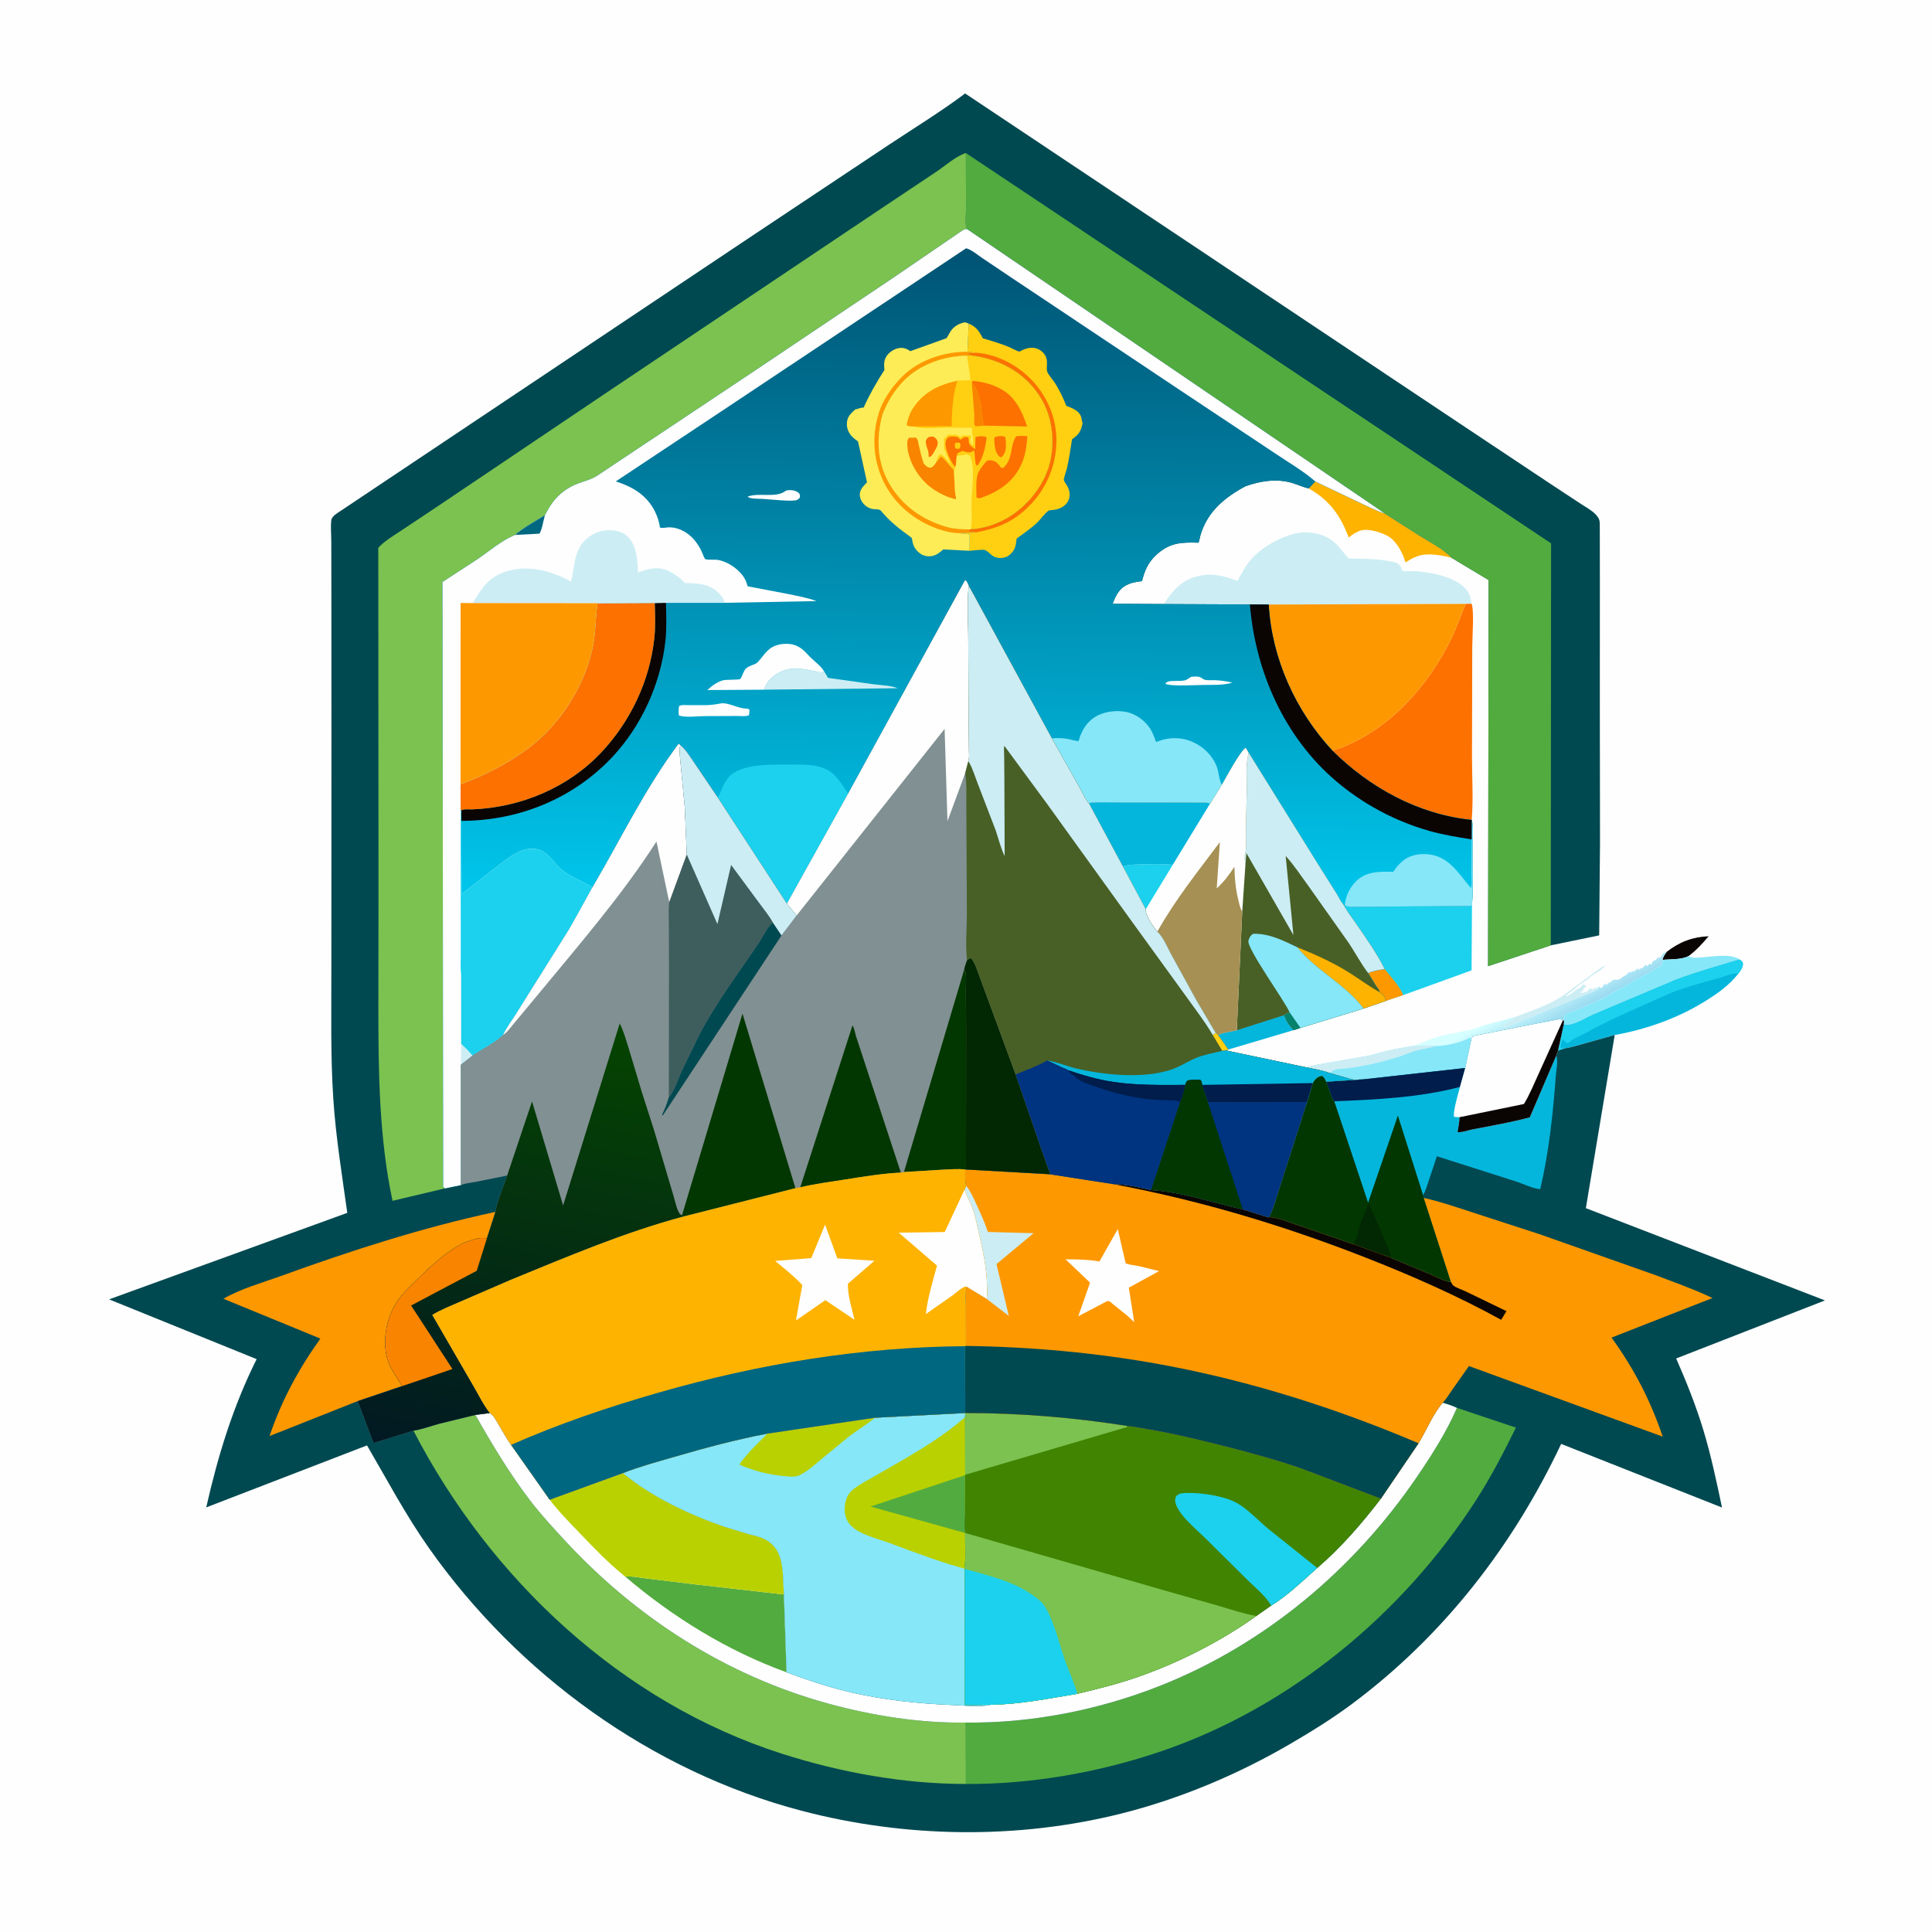 <svg version="1.1" xmlns="http://www.w3.org/2000/svg" style="display: block;" viewBox="0 0 2048 2048" width="1024" height="1024">
<defs>
	<linearGradient id="Gradient1" gradientUnits="userSpaceOnUse" x1="1614.54" y1="1099.52" x2="1600.28" y2="1072.05">
		<stop class="stop0" offset="0" stop-opacity="1" stop-color="rgb(156,219,241)"/>
		<stop class="stop1" offset="1" stop-opacity="1" stop-color="rgb(214,255,255)"/>
	</linearGradient>
	<linearGradient id="Gradient2" gradientUnits="userSpaceOnUse" x1="1030.73" y1="263.06" x2="1023.49" y2="953.804">
		<stop class="stop0" offset="0" stop-opacity="1" stop-color="rgb(0,83,115)"/>
		<stop class="stop1" offset="1" stop-opacity="1" stop-color="rgb(0,198,236)"/>
	</linearGradient>
	<linearGradient id="Gradient3" gradientUnits="userSpaceOnUse" x1="615.975" y1="1081.15" x2="514.34" y2="1552.31">
		<stop class="stop0" offset="0" stop-opacity="1" stop-color="rgb(5,68,0)"/>
		<stop class="stop1" offset="1" stop-opacity="1" stop-color="rgb(2,25,35)"/>
	</linearGradient>
</defs>
<path transform="translate(0,0)" fill="rgb(254,254,254)" d="M -0 -0 L 2048 0 L 2048 2048 L -0 2048 L -0 -0 z"/>
<path transform="translate(0,0)" fill="rgb(10,5,3)" d="M 1766.69 1009.04 C 1780.33 998.472 1793.99 993.198 1811.24 992.448 C 1804.79 1000.07 1797.99 1007.6 1789.89 1013.52 C 1782.11 1017.51 1771.06 1016.61 1762.41 1017.52 C 1762.72 1014.31 1764.95 1011.71 1766.69 1009.04 z"/>
<path transform="translate(0,0)" fill="rgb(204,237,244)" d="M 1605.31 1078.3 C 1622.45 1071.88 1642.32 1065.21 1657.5 1054.96 L 1688.85 1031.82 C 1692.84 1029.02 1697.01 1025.51 1701.42 1023.43 C 1699.16 1027.65 1691.04 1031.81 1687.01 1034.63 C 1684.75 1036.22 1682.86 1038.26 1680.5 1039.66 C 1675.81 1042.46 1671.67 1046.51 1667.33 1049.83 C 1664.78 1051.79 1661.09 1053.71 1659.5 1056.51 L 1662 1055.51 L 1663.5 1054.51 C 1664.99 1053.58 1666.19 1052.87 1667.57 1051.73 C 1669.17 1050.39 1671.07 1048.86 1673 1048.01 C 1675.49 1046.91 1676.62 1045.47 1678.5 1043.51 C 1679.98 1044.18 1680.4 1044.39 1681.49 1045.67 L 1678.25 1048.25 L 1678.51 1049.67 L 1675.25 1052.25 L 1678 1052.51 C 1679.89 1051.25 1679.87 1051.51 1682 1051.51 C 1682.94 1049.65 1684.8 1048.64 1686.5 1047.51 L 1687.89 1049.04 L 1688.51 1049 L 1690.01 1047.01 C 1691.97 1046.73 1692.27 1047.45 1693.87 1048.49 C 1690.82 1050.31 1688.28 1051.78 1684.86 1052.79 L 1597.8 1088.09 C 1596.29 1088.62 1595.07 1088.56 1593.5 1088.49 C 1594.09 1087.31 1594.56 1086.91 1595.49 1086 C 1596.47 1085.04 1596.54 1084.66 1597.84 1084.34 C 1601.25 1083.49 1603.13 1080.83 1605.31 1078.3 z"/>
<path transform="translate(0,0)" fill="rgb(4,182,220)" d="M 1361 1076.18 C 1362.93 1080.86 1364.66 1084.56 1367.97 1088.5 L 1371.01 1092.09 L 1302.03 1112.55 L 1291.15 1097.1 C 1295.74 1094.41 1305.58 1093.5 1311.05 1092.09 L 1361 1076.18 z"/>
<path transform="translate(0,0)" fill="url(#Gradient1)" d="M 1693.87 1048.49 L 1693.47 1047.13 L 1695 1045.51 L 1696 1047.5 L 1699 1046.01 C 1699.7 1043.94 1700.35 1043.83 1702 1042.51 L 1703 1044.5 C 1703.65 1043.23 1704.71 1042.18 1706 1041.51 C 1708.4 1040.26 1706.76 1041.78 1708.26 1040.29 C 1709.56 1038.98 1708.46 1039.87 1710.5 1038.51 C 1712.85 1038.57 1715.18 1038.99 1717.3 1037.71 C 1718.86 1036.77 1719.85 1035.55 1721.58 1034.68 C 1723.39 1033.78 1724.31 1033.31 1725.6 1031.69 L 1726.5 1030.51 L 1729 1030.51 C 1730.89 1029.25 1730.87 1029.51 1733 1029.51 C 1733.75 1028.03 1734.71 1027.5 1736 1026.51 L 1737 1028.5 L 1738.01 1027.01 C 1740.52 1026.22 1741.89 1025.83 1743.6 1023.69 L 1744.5 1022.51 L 1745.89 1024.04 L 1746.51 1024 L 1748.5 1021.51 C 1750.31 1022.22 1749.47 1022.15 1751.01 1022 L 1751.51 1019.5 L 1754.01 1018 C 1756.21 1017.02 1756.15 1016.54 1757.5 1014.51 L 1758.67 1015.16 C 1762.11 1014.83 1760.83 1012.09 1763.03 1010.53 C 1764.11 1009.77 1765.47 1009.54 1766.69 1009.04 C 1764.95 1011.71 1762.72 1014.31 1762.41 1017.52 C 1762.5 1019.68 1762.48 1019.76 1761.5 1021.51 L 1762.49 1022.5 L 1747 1031.49 L 1740 1035.49 L 1732.5 1039.18 C 1729.84 1040.51 1727.74 1042.56 1724.99 1043.98 L 1711.51 1051.19 L 1706.83 1053.92 C 1694.27 1061.5 1679.71 1067.24 1665.98 1072.37 C 1663.42 1073.33 1660.09 1074.61 1658.6 1077 C 1657.62 1078.58 1657.67 1080.15 1657.89 1081.9 L 1656.68 1081.68 C 1655.73 1081.3 1654.84 1080.69 1653.82 1080.55 C 1652.18 1080.33 1649 1081.23 1647.2 1081.51 L 1628.02 1085.17 L 1561.23 1098.3 L 1559.68 1101.84 L 1558.46 1099.5 L 1557.43 1100.14 C 1548.94 1105.28 1532.28 1108.57 1522.34 1108.84 C 1514.76 1107.9 1506.51 1109.31 1498.61 1108.64 L 1504.5 1106.51 C 1506.72 1105.31 1508.74 1104.86 1511.03 1103.85 C 1527.72 1096.49 1544.2 1095.16 1561.5 1090.82 C 1565.89 1089.72 1570.05 1087.8 1574.38 1086.49 L 1605.31 1078.3 C 1603.13 1080.83 1601.25 1083.49 1597.84 1084.34 C 1596.54 1084.66 1596.47 1085.04 1595.49 1086 C 1594.56 1086.91 1594.09 1087.31 1593.5 1088.49 C 1595.07 1088.56 1596.29 1088.62 1597.8 1088.09 L 1684.86 1052.79 C 1688.28 1051.78 1690.82 1050.31 1693.87 1048.49 z"/>
<path transform="translate(0,0)" fill="rgb(134,231,248)" d="M 1762.41 1017.52 C 1771.06 1016.61 1782.11 1017.51 1789.89 1013.52 C 1793.91 1016.07 1798.5 1015.23 1803.07 1014.94 C 1813.51 1014.28 1835.26 1010.3 1843.86 1017.06 C 1821.35 1023.96 1798.68 1030.16 1776.61 1038.46 L 1689.51 1075.26 C 1681.48 1078.6 1666.16 1088.9 1657.6 1086.12 L 1657.89 1081.9 C 1657.67 1080.15 1657.62 1078.58 1658.6 1077 C 1660.09 1074.61 1663.42 1073.33 1665.98 1072.37 C 1679.71 1067.24 1694.27 1061.5 1706.83 1053.92 L 1711.51 1051.19 L 1724.99 1043.98 C 1727.74 1042.56 1729.84 1040.51 1732.5 1039.18 L 1740 1035.49 L 1747 1031.49 L 1762.49 1022.5 L 1761.5 1021.51 C 1762.48 1019.76 1762.5 1019.68 1762.41 1017.52 z"/>
<path transform="translate(0,0)" fill="rgb(254,179,0)" d="M 1394.25 510.364 L 1440.98 532.635 C 1449.87 536.749 1458.53 541.298 1467.89 544.294 L 1504.25 567.518 C 1515.2 574.426 1530.08 581.736 1538.7 591.276 C 1527.94 588.588 1514.19 585.799 1503.38 589.359 L 1502 589.845 C 1497.51 591.369 1493.9 593.675 1489.94 596.223 C 1487 586.407 1480.43 573.412 1471.28 568.341 C 1463.97 564.292 1450.25 559.817 1442.02 562.512 L 1441 562.884 C 1436.57 564.469 1433.33 566.965 1429.66 569.813 C 1421.31 547.297 1409.95 530.844 1388.58 518.572 L 1387.25 517.818 L 1394.25 510.364 z"/>
<path transform="translate(0,0)" fill="rgb(134,231,248)" d="M 1522.34 1108.84 C 1532.28 1108.57 1548.94 1105.28 1557.43 1100.14 L 1558.46 1099.5 L 1559.68 1101.84 L 1553.24 1132.11 L 1445.11 1144.16 C 1441.24 1144.24 1435.72 1145 1432.06 1143.9 L 1409.72 1137.53 C 1401.78 1134.63 1393.07 1133.2 1384.83 1131.48 C 1391.41 1128.98 1398.04 1128.39 1404.91 1127.09 L 1449.84 1119.27 C 1457.13 1117.79 1464.26 1115.34 1471.5 1113.6 C 1480.37 1111.46 1489.62 1110.22 1498.61 1108.64 C 1506.51 1109.31 1514.76 1107.9 1522.34 1108.84 z"/>
<path transform="translate(0,0)" fill="rgb(204,237,244)" d="M 1498.61 1108.64 C 1506.51 1109.31 1514.76 1107.9 1522.34 1108.84 C 1514.85 1111.18 1506.98 1112.03 1499.42 1114.26 C 1493.94 1115.87 1488.78 1118.36 1483.32 1120.06 C 1463.03 1126.39 1440.87 1131.76 1419.64 1133.19 C 1415.98 1133.44 1413.02 1134.48 1410.2 1136.96 L 1409.72 1137.53 C 1401.78 1134.63 1393.07 1133.2 1384.83 1131.48 C 1391.41 1128.98 1398.04 1128.39 1404.91 1127.09 L 1449.84 1119.27 C 1457.13 1117.79 1464.26 1115.34 1471.5 1113.6 C 1480.37 1111.46 1489.62 1110.22 1498.61 1108.64 z"/>
<path transform="translate(0,0)" fill="rgb(4,182,220)" d="M 1843.86 1017.06 C 1845.22 1018.15 1847.37 1019.2 1847.54 1021.01 C 1847.95 1025.24 1845.15 1028.93 1842.73 1032.1 C 1833.16 1044.12 1822.29 1052 1809.4 1060.16 C 1780.12 1078.72 1746.54 1090.8 1712.44 1097.03 L 1711.67 1097.11 L 1676.31 1107.07 C 1670.58 1108.52 1664.5 1110.63 1658.64 1111.33 L 1651.52 1113.83 L 1657.6 1086.12 C 1666.16 1088.9 1681.48 1078.6 1689.51 1075.26 L 1776.61 1038.46 C 1798.68 1030.16 1821.35 1023.96 1843.86 1017.06 z"/>
<path transform="translate(0,0)" fill="rgb(27,209,237)" d="M 1843.86 1017.06 C 1845.22 1018.15 1847.37 1019.2 1847.54 1021.01 C 1847.95 1025.24 1845.15 1028.93 1842.73 1032.1 C 1836.65 1031.07 1830.1 1034.52 1824.27 1036.14 C 1806.55 1041.04 1787.48 1046.16 1770.37 1052.87 L 1733.19 1069.5 C 1715.85 1077.25 1699.48 1084.61 1682.89 1093.99 C 1677.27 1097.17 1671.41 1099.09 1666.08 1102.86 L 1662.02 1106.05 C 1659.25 1105.05 1661 1106.02 1659.06 1104.05 L 1656.34 1101.68 C 1655.69 1104.18 1653.91 1108.63 1654.5 1111 L 1655.65 1110.75 C 1657.39 1110.4 1656.71 1110.49 1658.64 1110.58 L 1658.64 1111.33 L 1651.52 1113.83 L 1657.6 1086.12 C 1666.16 1088.9 1681.48 1078.6 1689.51 1075.26 L 1776.61 1038.46 C 1798.68 1030.16 1821.35 1023.96 1843.86 1017.06 z"/>
<path transform="translate(0,0)" fill="rgb(27,209,237)" d="M 1423.69 958.217 L 1425.5 959.544 C 1428.84 961.684 1432.92 961.111 1436.75 961.13 L 1460.86 961.071 L 1560.35 960.254 L 1559.94 1028.61 L 1487.54 1054.84 L 1469.12 1060.93 C 1468.17 1059.61 1468.33 1057.9 1467.62 1056.5 C 1467.06 1055.4 1464.05 1053.57 1463.05 1052.41 L 1462.52 1051.74 C 1462.15 1049.29 1459.81 1046.8 1458.4 1044.72 L 1450.27 1031.48 C 1455.72 1028.95 1461.94 1028.18 1467.84 1027.28 C 1459.53 1010.52 1448.22 994.69 1437.64 979.303 C 1432.85 972.34 1427.61 965.733 1423.69 958.217 z"/>
<path transform="translate(0,0)" fill="rgb(254,152,0)" d="M 1450.27 1031.48 C 1455.72 1028.95 1461.94 1028.18 1467.84 1027.28 C 1474.94 1036.23 1482.84 1044.29 1487.54 1054.84 L 1469.12 1060.93 C 1468.17 1059.61 1468.33 1057.9 1467.62 1056.5 C 1467.06 1055.4 1464.05 1053.57 1463.05 1052.41 L 1462.52 1051.74 C 1462.15 1049.29 1459.81 1046.8 1458.4 1044.72 L 1450.27 1031.48 z"/>
<path transform="translate(0,0)" fill="rgb(204,237,244)" d="M 1233.77 640.32 C 1242.65 626.196 1252.87 614.601 1269.82 610.719 C 1285.6 607.103 1297.09 610.435 1311.74 615.816 C 1315.39 609.606 1318.71 602.709 1322.96 596.937 C 1333.59 582.475 1353.91 570.531 1371 566.043 C 1383.87 562.661 1398.36 564.432 1409.72 571.3 C 1417.49 576.002 1422.87 584.489 1428.88 591.131 C 1430.04 592.401 1429.36 592.014 1431.27 592.07 C 1444.61 592.465 1458.36 592.206 1471.5 594.616 L 1473.43 594.958 C 1477.08 595.631 1481.39 596.259 1483.88 599.341 C 1485.23 601.011 1485.83 603.07 1486.5 605.064 C 1491.25 605.988 1496.71 605.087 1501.65 605.517 C 1518.09 606.947 1545.49 611.868 1555.5 626.598 C 1558.37 630.815 1559.11 635.008 1559.9 639.939 L 1553.69 640.125 L 1344.89 640.831 L 1324.94 640.746 L 1233.77 640.32 z"/>
<path transform="translate(0,0)" fill="rgb(252,113,0)" d="M 1559.9 639.939 C 1562.78 646.046 1560.7 676.126 1560.65 685.565 L 1560.37 800.784 C 1560.32 823.127 1561.93 846.992 1560.08 869.157 C 1503.58 863.389 1452.08 835.188 1412.25 795.575 L 1421.56 792.651 C 1474.16 772.064 1513.86 727.057 1538.3 677.169 C 1544.23 665.047 1548.31 652.435 1553.69 640.125 L 1559.9 639.939 z"/>
<path transform="translate(0,0)" fill="rgb(254,152,0)" d="M 1344.89 640.831 L 1553.69 640.125 C 1548.31 652.435 1544.23 665.047 1538.3 677.169 C 1513.86 727.057 1474.16 772.064 1421.56 792.651 L 1412.25 795.575 C 1373.39 753.695 1348.03 698.098 1344.89 640.831 z"/>
<path transform="translate(0,0)" fill="rgb(1,73,81)" d="M 1711.67 1097.11 L 1681.08 1280.7 L 1934.56 1378.5 L 1776.82 1440.03 C 1787.61 1464.65 1797.54 1489.38 1805.38 1515.11 C 1813.71 1542.44 1819.52 1570.14 1825.41 1598.05 L 1654.9 1530.61 C 1603.65 1639.1 1529.99 1733.98 1433.5 1806 C 1412.79 1821.47 1390.51 1835.29 1368.19 1848.33 C 1312.51 1880.85 1251.08 1906.78 1188.46 1922.48 C 1078.14 1950.14 959.248 1948.29 849.435 1919.41 C 690.5 1877.61 549.207 1774.94 454.744 1641.08 C 430.113 1606.18 410.51 1568.95 389.047 1532.19 L 218.611 1597.9 C 231.001 1543.19 246.923 1491.08 272.049 1440.73 L 115.625 1377.38 L 368.133 1285.68 C 362.575 1245.68 356.077 1205.94 353.364 1165.6 C 350.266 1119.54 351.331 1073.34 351.254 1027.21 L 351.354 780.147 L 351.26 623.526 L 351.182 574.061 C 351.168 566.842 350.356 558.605 351.181 551.485 C 351.676 547.206 357.943 543.652 361.398 541.375 L 800.887 247.598 L 943.122 152.915 C 969.837 135.188 997.444 118.341 1023.08 99.055 L 1546.76 448.5 L 1644.66 513.646 L 1675.85 534.172 C 1680.98 537.558 1687.74 541.111 1691.8 545.685 C 1694.43 548.647 1695.63 550.547 1695.84 554.494 L 1695.94 617.555 L 1695.88 741.858 L 1696.07 894.101 L 1695.2 991.537 L 1643.87 1002.11 L 1577.44 1024.15 L 1577.99 614.877 L 1538.7 591.276 C 1530.08 581.736 1515.2 574.426 1504.25 567.518 L 1467.89 544.294 C 1458.53 541.298 1449.87 536.749 1440.98 532.635 L 1394.25 510.364 L 1387.25 517.818 C 1381.29 516.336 1375.53 513.666 1369.62 511.914 C 1353.2 507.053 1335.89 509.818 1320.16 515.487 C 1298.11 527.317 1280.14 542.193 1272.65 566.879 L 1270.59 575.262 C 1252.28 574.699 1239.63 575.075 1225.32 588.572 C 1216.64 596.759 1213.54 604.766 1210.51 616.019 C 1200.97 617.173 1192.25 618.825 1186.04 627 C 1182.98 631.03 1181.23 635.375 1179.44 640.046 L 1233.77 640.32 L 1324.94 640.746 L 1344.89 640.831 C 1348.03 698.098 1373.39 753.695 1412.25 795.575 C 1452.08 835.188 1503.58 863.389 1560.08 869.157 C 1562.45 878.321 1560.89 890.51 1560.88 900.186 C 1560.87 920.076 1561.76 940.442 1560.35 960.254 L 1460.86 961.071 L 1436.75 961.13 C 1432.92 961.111 1428.84 961.684 1425.5 959.544 L 1423.69 958.217 C 1427.61 965.733 1432.85 972.34 1437.64 979.303 C 1448.22 994.69 1459.53 1010.52 1467.84 1027.28 C 1461.94 1028.18 1455.72 1028.95 1450.27 1031.48 L 1458.4 1044.72 C 1459.81 1046.8 1462.15 1049.29 1462.52 1051.74 L 1463.05 1052.41 C 1464.05 1053.57 1467.06 1055.4 1467.62 1056.5 C 1468.33 1057.9 1468.17 1059.61 1469.12 1060.93 L 1445.48 1069.05 L 1378.55 1089.6 L 1371.01 1092.09 L 1367.97 1088.5 C 1364.66 1084.56 1362.93 1080.86 1361 1076.18 L 1311.05 1092.09 C 1305.58 1093.5 1295.74 1094.41 1291.15 1097.1 L 1302.03 1112.55 L 1299.01 1113.45 L 1384.83 1131.48 C 1393.07 1133.2 1401.78 1134.63 1409.72 1137.53 L 1432.06 1143.9 C 1435.72 1145 1441.24 1144.24 1445.11 1144.16 L 1553.24 1132.11 L 1559.68 1101.84 L 1561.23 1098.3 L 1628.02 1085.17 L 1647.2 1081.51 C 1649 1081.23 1652.18 1080.33 1653.82 1080.55 C 1654.84 1080.69 1655.73 1081.3 1656.68 1081.68 L 1657.89 1081.9 L 1657.6 1086.12 L 1651.52 1113.83 L 1658.64 1111.33 C 1664.5 1110.63 1670.58 1108.52 1676.31 1107.07 L 1711.67 1097.11 z"/>
<path transform="translate(0,0)" fill="rgb(254,152,0)" d="M 379.173 1485.21 L 285.742 1522.27 C 298.438 1484.62 316.551 1451.21 339.613 1418.96 L 236.877 1376.76 C 255.036 1366.12 277.898 1359.82 297.742 1352.64 C 372.112 1325.71 447.759 1301.21 525.18 1284.66 L 516.137 1312.72 C 511.065 1312.01 507.844 1312.3 502.962 1313.72 C 498.045 1315.15 493.334 1316.46 488.783 1318.9 C 471.111 1328.4 455.771 1343.11 441.5 1357.07 C 433.015 1365.38 424.115 1373.63 418.27 1384.09 C 409.231 1400.26 405.54 1422.13 410.544 1440.12 C 413.699 1451.47 420.716 1459.32 426.076 1469.4 L 379.173 1485.21 z"/>
<path transform="translate(0,0)" fill="rgb(123,194,80)" d="M 438.283 1516.55 C 447.272 1515.23 456.686 1511.64 465.521 1509.23 L 503.911 1499.86 C 521.753 1531.27 540.339 1562.42 562.362 1591.12 C 573.73 1605.93 586.372 1619.56 599.034 1633.26 C 674.371 1714.74 769.503 1775.94 876.818 1805.55 C 923.804 1818.51 975.038 1826.75 1023.84 1826 L 1023.94 1891.08 C 958.089 1891.04 891.566 1879.04 828.93 1859.03 C 658.987 1804.74 519.392 1673.53 438.283 1516.55 z"/>
<path transform="translate(0,0)" fill="rgb(4,182,220)" d="M 1559.68 1101.84 L 1561.23 1098.3 L 1628.02 1085.17 L 1647.2 1081.51 C 1649 1081.23 1652.18 1080.33 1653.82 1080.55 C 1654.84 1080.69 1655.73 1081.3 1656.68 1081.68 L 1657.89 1081.9 L 1657.6 1086.12 L 1651.52 1113.83 L 1649.63 1119.13 C 1652.03 1124.63 1649.66 1134.4 1649.2 1140.62 C 1646.25 1180.48 1641.93 1221.67 1632.69 1260.56 C 1624.85 1260.01 1614.59 1254.79 1606.83 1252.34 L 1523.18 1225.67 L 1514.33 1252.14 C 1512.6 1257.12 1511.21 1262.38 1508.59 1266.98 L 1509.28 1269.86 L 1538.16 1359.12 C 1531.21 1358.31 1524.7 1354.43 1518.3 1351.8 L 1475.06 1333.64 L 1434.14 1318.74 L 1375.33 1298.6 C 1365.76 1295.46 1355.23 1290.92 1345.16 1290.17 C 1350.08 1281.13 1353.06 1268.76 1356.41 1258.9 L 1385.52 1168.16 L 1391.53 1148.11 L 1391.95 1147.27 C 1394.23 1143.41 1396.72 1141.47 1401 1140.28 C 1404.11 1141.91 1404.39 1143.57 1405.96 1146.64 L 1445.11 1144.16 L 1553.24 1132.11 L 1559.68 1101.84 z"/>
<path transform="translate(0,0)" fill="rgb(0,29,75)" d="M 1445.11 1144.16 L 1553.24 1132.11 L 1547.63 1152.19 C 1505.25 1163.5 1457.97 1165.68 1414.35 1167.41 C 1411.65 1165.14 1407.74 1150.74 1405.96 1146.64 L 1445.11 1144.16 z"/>
<path transform="translate(0,0)" fill="rgb(254,254,254)" d="M 1559.68 1101.84 L 1561.23 1098.3 L 1628.02 1085.17 L 1647.2 1081.51 C 1649 1081.23 1652.18 1080.33 1653.82 1080.55 C 1654.84 1080.69 1655.73 1081.3 1656.68 1081.68 L 1657.89 1081.9 L 1657.6 1086.12 L 1651.52 1113.83 L 1649.63 1119.13 L 1621.71 1184.42 C 1601.54 1189.86 1580.88 1193.37 1560.39 1197.33 C 1556.66 1198.05 1548.53 1200.89 1545.05 1200.03 C 1545.87 1194.89 1547.1 1189.5 1547.09 1184.29 L 1541.5 1184.02 C 1539.62 1179.26 1546.28 1157.75 1547.63 1152.19 L 1553.24 1132.11 L 1559.68 1101.84 z"/>
<path transform="translate(0,0)" fill="rgb(10,5,3)" d="M 1656.68 1081.68 L 1657.89 1081.9 L 1657.6 1086.12 L 1651.52 1113.83 L 1649.63 1119.13 L 1621.71 1184.42 C 1601.54 1189.86 1580.88 1193.37 1560.39 1197.33 C 1556.66 1198.05 1548.53 1200.89 1545.05 1200.03 C 1545.87 1194.89 1547.1 1189.5 1547.09 1184.29 L 1615.44 1170.29 C 1621.93 1159.56 1626.48 1147.96 1631.75 1136.61 L 1656.68 1081.68 z"/>
<path transform="translate(0,0)" fill="rgb(3,55,1)" d="M 1391.53 1148.11 L 1391.95 1147.27 C 1394.23 1143.41 1396.72 1141.47 1401 1140.28 C 1404.11 1141.91 1404.39 1143.57 1405.96 1146.64 C 1407.74 1150.74 1411.65 1165.14 1414.35 1167.41 L 1414.75 1168.4 L 1450.24 1274.81 L 1481.81 1182.54 L 1508.59 1266.98 L 1509.28 1269.86 L 1538.16 1359.12 C 1531.21 1358.31 1524.7 1354.43 1518.3 1351.8 L 1475.06 1333.64 L 1434.14 1318.74 L 1375.33 1298.6 C 1365.76 1295.46 1355.23 1290.92 1345.16 1290.17 C 1350.08 1281.13 1353.06 1268.76 1356.41 1258.9 L 1385.52 1168.16 L 1391.53 1148.11 z"/>
<path transform="translate(0,0)" fill="rgb(2,39,3)" d="M 1434.14 1318.74 L 1435 1317.98 C 1438.69 1313.71 1440.07 1302.68 1442.17 1296.9 L 1451 1275.56 L 1466.15 1310.32 C 1469.31 1317.93 1472.93 1325.68 1475.06 1333.64 L 1434.14 1318.74 z"/>
<path transform="translate(0,0)" fill="rgb(82,171,63)" d="M 1544.41 1492.43 L 1606.95 1513.32 C 1594.2 1539.22 1580.58 1565.5 1564.96 1589.78 C 1487.05 1710.89 1367.46 1810.03 1230.56 1856.56 C 1165.19 1878.78 1093.1 1891.52 1023.94 1891.08 L 1023.84 1826 C 1093.74 1826.79 1165.31 1812.58 1230.18 1786.84 C 1341.01 1742.87 1435.12 1663.69 1502 1565.58 C 1517.56 1542.76 1533.45 1517.83 1544.41 1492.43 z"/>
<path transform="translate(0,0)" fill="rgb(254,254,254)" d="M 1529.34 1487.02 C 1534.62 1488.51 1539.45 1490.03 1544.41 1492.43 C 1533.45 1517.83 1517.56 1542.76 1502 1565.58 C 1435.12 1663.69 1341.01 1742.87 1230.18 1786.84 C 1165.31 1812.58 1093.74 1826.79 1023.84 1826 C 975.038 1826.75 923.804 1818.51 876.818 1805.55 C 769.503 1775.94 674.371 1714.74 599.034 1633.26 C 586.372 1619.56 573.73 1605.93 562.362 1591.12 C 540.339 1562.42 521.753 1531.27 503.911 1499.86 L 519.327 1497.88 C 523.211 1500.42 525.084 1504.26 527.448 1508.15 C 532.18 1515.93 536.459 1524.2 541.754 1531.6 L 582.733 1589.78 L 660.376 1561.54 C 690.239 1586.57 731.516 1605.92 768.242 1618.5 L 793 1626.04 C 800.485 1628.03 808.668 1629.5 815.009 1634.2 C 826.252 1642.53 828.656 1654.14 829.808 1667.21 L 830.969 1690.22 L 833.78 1772.74 C 854.776 1780.53 876.223 1787.75 898 1793.04 C 935.722 1802.21 973.737 1805.97 1012.44 1807.55 C 1024.21 1808.03 1039.12 1809.87 1050.45 1807.13 C 1081.36 1806.62 1111.62 1800.53 1141.97 1795.5 C 1163.35 1790.37 1184.19 1785.2 1205 1778.02 C 1249.14 1762.8 1293.71 1740.12 1331.7 1713.04 L 1347.5 1701.99 C 1364.82 1691.47 1381.13 1675.54 1396.33 1662.11 C 1421.53 1640.58 1443.61 1614.87 1463.8 1588.68 L 1503.76 1529.92 C 1512.04 1516.41 1519.03 1498.78 1529.34 1487.02 z"/>
<path transform="translate(0,0)" fill="rgb(82,171,63)" d="M 662.737 1671.28 C 670.499 1670.53 678.023 1672.41 685.705 1673.29 L 737.053 1679.51 L 830.969 1690.22 L 833.78 1772.74 C 771.028 1749.93 713.496 1714.43 662.737 1671.28 z"/>
<path transform="translate(0,0)" fill="rgb(185,209,0)" d="M 582.733 1589.78 L 660.376 1561.54 C 690.239 1586.57 731.516 1605.92 768.242 1618.5 L 793 1626.04 C 800.485 1628.03 808.668 1629.5 815.009 1634.2 C 826.252 1642.53 828.656 1654.14 829.808 1667.21 L 830.969 1690.22 L 737.053 1679.51 L 685.705 1673.29 C 678.023 1672.41 670.499 1670.53 662.737 1671.28 C 645.868 1657.79 630.531 1641.87 615.616 1626.31 C 604.382 1614.59 592.562 1602.7 582.733 1589.78 z"/>
<path transform="translate(0,0)" fill="rgb(134,231,248)" d="M 927.433 1502.86 L 1023.19 1497.88 L 1023.03 1502.38 L 1023.15 1563.29 L 1023 1563.77 L 1022.88 1603.04 C 1022.83 1610.13 1022.04 1617.98 1023.01 1624.98 C 1022.88 1636.92 1024.21 1651.14 1022.23 1662.79 L 1022.77 1663.13 L 1022.73 1807.45 L 1050.45 1807.13 C 1039.12 1809.87 1024.21 1808.03 1012.44 1807.55 C 973.737 1805.97 935.722 1802.21 898 1793.04 C 876.223 1787.75 854.776 1780.53 833.78 1772.74 L 830.969 1690.22 L 829.808 1667.21 C 828.656 1654.14 826.252 1642.53 815.009 1634.2 C 808.668 1629.5 800.485 1628.03 793 1626.04 L 768.242 1618.5 C 731.516 1605.92 690.239 1586.57 660.376 1561.54 C 677.559 1554.71 695.921 1549.79 713.68 1544.62 C 746.51 1535.07 780.051 1525.97 813.671 1519.66 L 927.433 1502.86 z"/>
<path transform="translate(0,0)" fill="rgb(185,209,0)" d="M 813.671 1519.66 L 927.433 1502.86 C 918.593 1510.34 908.42 1516.15 899.264 1523.29 L 869.738 1547.58 C 862.9 1553.34 855.848 1559.74 847.784 1563.71 C 843.265 1565.93 837.821 1565.31 832.941 1564.89 C 819.994 1563.76 807.445 1561.38 795.207 1556.98 C 791.415 1555.62 787.076 1554.5 783.815 1552.16 C 792.407 1540.17 803.184 1529.98 813.671 1519.66 z"/>
<path transform="translate(0,0)" fill="rgb(185,209,0)" d="M 1022.23 1662.79 C 995.301 1655.45 969.072 1645.35 942.91 1635.68 C 930.33 1631.02 909.782 1626.33 901.049 1616.15 C 896.659 1611.03 894.845 1603.91 895.474 1597.28 C 896.105 1590.63 897.85 1585.1 902.704 1580.39 C 907.593 1575.65 913.895 1572.41 919.728 1569 L 948.763 1552.36 C 974.869 1537.41 1000.22 1522.13 1023.03 1502.38 L 1023.15 1563.29 L 1023 1563.77 L 1022.88 1603.04 C 1022.83 1610.13 1022.04 1617.98 1023.01 1624.98 C 1022.88 1636.92 1024.21 1651.14 1022.23 1662.79 z"/>
<path transform="translate(0,0)" fill="rgb(82,171,63)" d="M 1023.01 1624.98 L 922.782 1596.99 L 1023 1563.77 L 1022.88 1603.04 C 1022.83 1610.13 1022.04 1617.98 1023.01 1624.98 z"/>
<path transform="translate(0,0)" fill="rgb(82,171,63)" d="M 1023.89 162.26 L 1644.21 575.981 L 1643.87 1002.11 L 1577.44 1024.15 L 1577.99 614.877 L 1538.7 591.276 C 1530.08 581.736 1515.2 574.426 1504.25 567.518 L 1467.89 544.294 L 1025.09 242.813 C 1022.63 237.9 1024.07 227.485 1024.07 221.878 L 1023.89 162.26 z"/>
<path transform="translate(0,0)" fill="rgb(123,194,80)" d="M 471.808 1259.7 L 416.091 1272.92 C 401.907 1206.67 401.065 1136.5 401.088 1069.03 L 401.23 942.575 L 400.989 580.648 C 407.937 573.174 417.543 567.629 425.999 561.985 L 466.953 534.694 L 645 414.83 L 939.196 217.655 L 993.075 181.714 C 1002.34 175.485 1013.39 165.456 1023.89 162.26 L 1024.07 221.878 C 1024.07 227.485 1022.63 237.9 1025.09 242.813 C 1023.15 242.913 1022.06 243.051 1020.38 244.131 L 947.684 293.831 L 800.103 392.93 L 633.525 503.927 C 627.242 508.209 619.833 509.836 612.805 512.5 C 603.838 515.899 595.84 521.155 589.387 528.251 C 584.381 533.756 581.016 539.632 577.614 546.185 C 567.401 552.728 555.089 559.16 545.987 567.055 C 531.663 572.976 519.33 583.719 506.589 592.474 L 469.055 616.961 L 469.875 1258 L 471.808 1259.7 z"/>
<path transform="translate(0,0)" fill="rgb(65,132,1)" d="M 1023.19 1497.88 C 1080.88 1497.83 1137.31 1502.56 1194.29 1511.45 C 1227.8 1516.19 1260.21 1523.48 1293 1531.74 C 1322.07 1539.06 1351.07 1546.89 1379.42 1556.65 L 1463.8 1588.68 C 1443.61 1614.87 1421.53 1640.58 1396.33 1662.11 C 1381.13 1675.54 1364.82 1691.47 1347.5 1701.99 L 1331.7 1713.04 C 1293.71 1740.12 1249.14 1762.8 1205 1778.02 C 1184.19 1785.2 1163.35 1790.37 1141.97 1795.5 C 1111.62 1800.53 1081.36 1806.62 1050.45 1807.13 L 1022.73 1807.45 L 1022.77 1663.13 L 1022.23 1662.79 C 1024.21 1651.14 1022.88 1636.92 1023.01 1624.98 C 1022.04 1617.98 1022.83 1610.13 1022.88 1603.04 L 1023 1563.77 L 1023.15 1563.29 L 1023.03 1502.38 L 1023.19 1497.88 z"/>
<path transform="translate(0,0)" fill="rgb(123,194,80)" d="M 1023.19 1497.88 C 1080.88 1497.83 1137.31 1502.56 1194.29 1511.45 L 1194.84 1512.67 L 1023.15 1563.29 L 1023.03 1502.38 L 1023.19 1497.88 z"/>
<path transform="translate(0,0)" fill="rgb(27,209,237)" d="M 1347.5 1701.99 C 1341.67 1691.77 1331.15 1683.44 1322.81 1675.26 L 1278.38 1631.22 C 1268.7 1621.59 1251.23 1607.62 1246.5 1594.71 C 1245.29 1591.4 1245.43 1589.08 1246.83 1585.93 C 1248.81 1584.24 1250.38 1583.15 1253 1582.9 C 1268.62 1581.45 1293.49 1584.95 1307.69 1591.5 C 1321.28 1597.76 1333.4 1611.65 1345.03 1621.14 L 1396.33 1662.11 C 1381.13 1675.54 1364.82 1691.47 1347.5 1701.99 z"/>
<path transform="translate(0,0)" fill="rgb(123,194,80)" d="M 1023.01 1624.98 L 1237.04 1686.69 L 1292.43 1702.45 C 1305.29 1706.2 1318.49 1710.72 1331.7 1713.04 C 1293.71 1740.12 1249.14 1762.8 1205 1778.02 C 1184.19 1785.2 1163.35 1790.37 1141.97 1795.5 C 1111.62 1800.53 1081.36 1806.62 1050.45 1807.13 L 1022.73 1807.45 L 1022.77 1663.13 L 1022.23 1662.79 C 1024.21 1651.14 1022.88 1636.92 1023.01 1624.98 z"/>
<path transform="translate(0,0)" fill="rgb(27,209,237)" d="M 1022.77 1663.13 C 1047.37 1670.14 1073.21 1675.78 1094.42 1690.67 C 1099.62 1694.32 1104.8 1698.19 1108.11 1703.75 C 1118.17 1720.63 1122.93 1743.38 1129.57 1761.92 C 1133.54 1773.01 1139.08 1784.14 1141.97 1795.5 C 1111.62 1800.53 1081.36 1806.62 1050.45 1807.13 L 1022.73 1807.45 L 1022.77 1663.13 z"/>
<path transform="translate(0,0)" fill="rgb(254,152,0)" d="M 1023.24 1239.72 L 1023.98 1239.69 L 1113.22 1244.78 L 1179.71 1255.11 C 1193.67 1255.35 1206.56 1258.37 1220.09 1261.47 C 1253.54 1263.48 1284.94 1274.81 1317.39 1281.94 L 1344.55 1290.46 L 1345.16 1290.17 C 1355.23 1290.92 1365.76 1295.46 1375.33 1298.6 L 1434.14 1318.74 L 1475.06 1333.64 L 1518.3 1351.8 C 1524.7 1354.43 1531.21 1358.31 1538.16 1359.12 L 1509.28 1269.86 C 1527.81 1273.98 1545.81 1280.32 1563.84 1286.16 L 1631.9 1308.27 L 1755.16 1351.79 C 1775.37 1359.45 1795.77 1366.69 1815.32 1375.95 L 1708.29 1417.91 C 1732.06 1450.81 1749.58 1484.43 1762.51 1522.87 L 1557.13 1448.07 L 1539.36 1473.31 C 1536.2 1477.77 1533.09 1483.07 1529.34 1487.02 C 1519.03 1498.78 1512.04 1516.41 1503.76 1529.92 L 1463.8 1588.68 L 1379.42 1556.65 C 1351.07 1546.89 1322.07 1539.06 1293 1531.74 C 1260.21 1523.48 1227.8 1516.19 1194.29 1511.45 C 1137.31 1502.56 1080.88 1497.83 1023.19 1497.88 L 1023.09 1427 L 1023.92 1426.72 L 1023.85 1384.66 C 1023.85 1378.17 1022.91 1370.24 1024.84 1364.02 L 1045.79 1376.79 C 1046.79 1372.82 1046.29 1368.26 1046.25 1364.17 C 1046.05 1344.54 1041.97 1326.25 1037.62 1307.2 C 1034.91 1295.31 1032.65 1282.78 1026.98 1271.86 C 1025.15 1268.34 1023.93 1264.73 1022.44 1261.07 L 1024.23 1257.08 C 1022.46 1251.78 1023.21 1245.28 1023.24 1239.72 z"/>
<path transform="translate(0,0)" fill="rgb(204,237,244)" d="M 1024.23 1257.08 C 1028.93 1262.87 1031.63 1269.28 1034.74 1276 C 1039.25 1285.75 1043.81 1295.73 1047.24 1305.92 L 1095.67 1307.24 L 1056.33 1339.96 L 1069.39 1394.92 L 1045.79 1376.79 C 1046.79 1372.82 1046.29 1368.26 1046.25 1364.17 C 1046.05 1344.54 1041.97 1326.25 1037.62 1307.2 C 1034.91 1295.31 1032.65 1282.78 1026.98 1271.86 C 1025.15 1268.34 1023.93 1264.73 1022.44 1261.07 L 1024.23 1257.08 z"/>
<path transform="translate(0,0)" fill="rgb(10,5,3)" d="M 1179.71 1255.11 C 1193.67 1255.35 1206.56 1258.37 1220.09 1261.47 C 1253.54 1263.48 1284.94 1274.81 1317.39 1281.94 L 1344.55 1290.46 L 1345.16 1290.17 C 1355.23 1290.92 1365.76 1295.46 1375.33 1298.6 L 1434.14 1318.74 L 1475.06 1333.64 L 1518.3 1351.8 C 1524.7 1354.43 1531.21 1358.31 1538.16 1359.12 C 1538.89 1360.24 1539.35 1361.6 1540.34 1362.5 C 1543.03 1364.94 1550.35 1367.32 1553.81 1368.99 L 1596.93 1389.87 L 1591.28 1399.06 C 1544.41 1373.22 1494.51 1351.38 1444.67 1331.93 C 1358.06 1298.15 1271.14 1272.34 1179.71 1255.11 z"/>
<path transform="translate(0,0)" fill="rgb(254,254,254)" d="M 1184.88 1302.9 L 1193.25 1339.12 C 1197.2 1340.94 1202.7 1341.18 1207 1342.07 L 1228.69 1347.41 L 1196.59 1364.97 L 1202.31 1401.59 L 1195.5 1395.09 L 1179.84 1382.51 C 1179.15 1381.96 1176.52 1379.44 1175.77 1379.28 C 1174.89 1379.09 1173.98 1379.43 1173.09 1379.5 L 1143 1395.31 L 1155.5 1359.69 L 1129.52 1334.91 C 1140.87 1335.01 1152.93 1335.06 1164.12 1336.98 L 1165.44 1337.22 L 1184.88 1302.9 z"/>
<path transform="translate(0,0)" fill="rgb(1,73,81)" d="M 1023.92 1426.72 C 1093.43 1427.71 1162.8 1433.94 1231.22 1446.5 C 1324.86 1463.7 1416.24 1492.68 1503.76 1529.92 L 1463.8 1588.68 L 1379.42 1556.65 C 1351.07 1546.89 1322.07 1539.06 1293 1531.74 C 1260.21 1523.48 1227.8 1516.19 1194.29 1511.45 C 1137.31 1502.56 1080.88 1497.83 1023.19 1497.88 L 1023.09 1427 L 1023.92 1426.72 z"/>
<path transform="translate(0,0)" fill="url(#Gradient2)" d="M 577.614 546.185 C 581.016 539.632 584.381 533.756 589.387 528.251 C 595.84 521.155 603.838 515.899 612.805 512.5 C 619.833 509.836 627.242 508.209 633.525 503.927 L 800.103 392.93 L 947.684 293.831 L 1020.38 244.131 C 1022.06 243.051 1023.15 242.913 1025.09 242.813 L 1467.89 544.294 C 1458.53 541.298 1449.87 536.749 1440.98 532.635 L 1394.25 510.364 L 1387.25 517.818 C 1381.29 516.336 1375.53 513.666 1369.62 511.914 C 1353.2 507.053 1335.89 509.818 1320.16 515.487 C 1298.11 527.317 1280.14 542.193 1272.65 566.879 L 1270.59 575.262 C 1252.28 574.699 1239.63 575.075 1225.32 588.572 C 1216.64 596.759 1213.54 604.766 1210.51 616.019 C 1200.97 617.173 1192.25 618.825 1186.04 627 C 1182.98 631.03 1181.23 635.375 1179.44 640.046 L 1233.77 640.32 L 1324.94 640.746 L 1344.89 640.831 C 1348.03 698.098 1373.39 753.695 1412.25 795.575 C 1452.08 835.188 1503.58 863.389 1560.08 869.157 C 1562.45 878.321 1560.89 890.51 1560.88 900.186 C 1560.87 920.076 1561.76 940.442 1560.35 960.254 L 1460.86 961.071 L 1436.75 961.13 C 1432.92 961.111 1428.84 961.684 1425.5 959.544 L 1423.69 958.217 C 1427.61 965.733 1432.85 972.34 1437.64 979.303 C 1448.22 994.69 1459.53 1010.52 1467.84 1027.28 C 1461.94 1028.18 1455.72 1028.95 1450.27 1031.48 L 1458.4 1044.72 C 1459.81 1046.8 1462.15 1049.29 1462.52 1051.74 L 1463.05 1052.41 C 1464.05 1053.57 1467.06 1055.4 1467.62 1056.5 C 1468.33 1057.9 1468.17 1059.61 1469.12 1060.93 L 1445.48 1069.05 L 1378.55 1089.6 L 1371.01 1092.09 L 1367.97 1088.5 C 1364.66 1084.56 1362.93 1080.86 1361 1076.18 L 1311.05 1092.09 C 1305.58 1093.5 1295.74 1094.41 1291.15 1097.1 L 1288.74 1095.06 L 1268.08 1060 L 1241.74 1012.07 C 1237.46 1004.26 1233.25 993.539 1226.82 987.528 C 1222.24 982.115 1214.04 970.727 1214.54 963.84 L 1190.27 918.465 L 1154.13 851.277 C 1151.33 849.381 1147.21 839.862 1145.25 836.465 L 1115 782.665 L 1026.9 620.875 C 1025.9 618.895 1025.09 615.834 1023 615.061 L 899.032 841.329 L 834.129 957.979 L 760.662 845.16 L 734.547 806.527 C 730.585 800.884 726.555 794.204 721.145 789.87 L 719.376 788.5 C 683.789 835.769 657.984 889.85 628.004 940.687 C 625.817 944.857 603.114 985.819 602.762 985.959 L 548.576 1072.42 C 543.618 1080.55 537.444 1088.47 533.36 1097.03 C 524.085 1105.84 511.44 1111.78 500.83 1118.94 L 488.598 1128.57 L 488.611 1256.22 L 471.808 1259.7 L 469.875 1258 L 469.055 616.961 L 506.589 592.474 C 519.33 583.719 531.663 572.976 545.987 567.055 C 555.089 559.16 567.401 552.728 577.614 546.185 z"/>
<path transform="translate(0,0)" fill="rgb(254,254,254)" d="M 833.028 520.164 L 834.595 519.759 C 838.636 519.126 843.998 519.803 846.944 522.849 C 848.408 524.362 847.887 525.531 847.902 527.5 C 846.935 528.298 846.112 529.316 845 529.895 C 840.625 532.175 814.952 529.14 808.26 528.841 C 804.136 528.574 795.312 529.104 792.434 526.5 C 804.28 521.694 823.08 528.472 833.028 520.164 z"/>
<path transform="translate(0,0)" fill="rgb(254,254,254)" d="M 1262.52 717.5 C 1265.38 717.225 1269.24 716.793 1272 717.783 C 1273.89 718.46 1275.08 720.023 1277.02 720.575 C 1280.02 721.431 1284.8 720.887 1288 721.031 C 1294.31 721.315 1300.25 722.17 1306.4 723.605 C 1296.82 726.612 1285.27 725.867 1275.25 726.093 C 1267.63 726.205 1239.86 727.738 1235.31 724.824 C 1237.56 719.516 1252.94 723.552 1258.02 720.414 L 1262.52 717.5 z"/>
<path transform="translate(0,0)" fill="rgb(254,254,254)" d="M 765.991 745.408 C 775.113 745.962 782.414 750.83 791.563 751.258 C 793.668 751.356 792.566 750.974 794.5 752.449 L 794.057 758 C 791.078 759.778 784.741 758.96 781.152 758.975 L 747.5 759.11 C 739.388 759.16 727.262 760.839 719.678 758.5 C 718.974 755.047 719.41 751.975 719.805 748.5 C 722.554 746.842 726.411 747.493 729.527 747.496 L 749.15 747.489 C 754.784 747.338 760.444 746.354 765.991 745.408 z"/>
<path transform="translate(0,0)" fill="rgb(204,237,244)" d="M 809.875 731.11 L 811.228 727.809 C 813.964 721.802 818.508 717.53 824.059 714.144 C 836.986 706.259 848.791 708.462 862.846 711.363 C 867.186 712.258 869.411 713.57 873.772 711.907 L 877.722 718.58 L 925.514 725.275 C 933.656 726.427 943.971 726.456 951.549 729.557 L 809.875 731.11 z"/>
<path transform="translate(0,0)" fill="rgb(254,254,254)" d="M 809.875 731.11 L 749.739 731.504 C 754.593 727.065 759.819 723.148 766.191 721.213 C 769.395 720.241 783.39 720.764 784.522 719.829 C 786.41 718.27 788 711.791 790.153 709.348 C 794.018 704.964 799.956 705.278 803.146 701.978 C 809.682 695.214 812.692 687.73 822.585 684.228 C 829.174 681.896 838.559 681.676 844.927 684.819 L 846.223 685.5 C 851.689 688.325 854.91 692.628 859.173 696.863 C 864.33 701.988 869.899 705.559 873.772 711.907 C 869.411 713.57 867.186 712.258 862.846 711.363 C 848.791 708.462 836.986 706.259 824.059 714.144 C 818.508 717.53 813.964 721.802 811.228 727.809 L 809.875 731.11 z"/>
<path transform="translate(0,0)" fill="rgb(10,5,3)" d="M 694.059 639.138 L 705.927 639.009 C 706.253 652.381 706.803 666.178 705.351 679.492 C 700.414 724.771 679.775 770.149 648.391 803.212 C 607.932 845.836 552.411 868.879 493.921 870.092 L 488.963 870.138 L 488.75 859.134 C 491.401 857.318 497.241 858.091 500.5 857.965 C 551.874 855.982 602.376 835.072 637.782 797.178 C 668.624 764.168 688.607 721.885 693.577 676.937 C 694.959 664.437 694.486 651.682 694.059 639.138 z"/>
<path transform="translate(0,0)" fill="rgb(134,231,248)" d="M 1560.08 869.157 C 1562.45 878.321 1560.89 890.51 1560.88 900.186 C 1560.87 920.076 1561.76 940.442 1560.35 960.254 L 1460.86 961.071 L 1436.75 961.13 C 1432.92 961.111 1428.84 961.684 1425.5 959.544 C 1426.39 949.883 1430.88 940.339 1438.01 933.644 C 1448.87 923.456 1463.17 923.794 1476.96 924.141 C 1479.6 919.988 1482.49 916.581 1486.15 913.305 C 1493.46 906.765 1503.36 904.767 1512.91 905.483 C 1535.79 907.2 1545.82 925.713 1559.3 941.385 C 1560.68 937.633 1559.82 930.831 1559.83 926.623 L 1560.05 889.822 L 1560.08 869.157 z"/>
<path transform="translate(0,0)" fill="rgb(10,5,3)" d="M 1324.94 640.746 L 1344.89 640.831 C 1348.03 698.098 1373.39 753.695 1412.25 795.575 C 1452.08 835.188 1503.58 863.389 1560.08 869.157 L 1560.05 889.822 C 1544.72 887.368 1529.65 884.935 1514.69 880.677 C 1478.82 870.463 1444.65 852.168 1416.26 827.999 C 1361.39 781.295 1330.74 711.676 1324.94 640.746 z"/>
<path transform="translate(0,0)" fill="rgb(255,207,18)" d="M 1026.89 343.044 C 1034.74 346.211 1038.1 351.261 1041.76 358.598 C 1051.41 361.376 1060.84 364.23 1070.13 368.07 C 1072.18 368.916 1078.95 372.715 1080.65 372.698 C 1081.08 372.694 1081.41 372.303 1081.79 372.109 C 1087.29 369.302 1092.75 367.472 1098.97 369.469 C 1102.89 370.727 1106.91 374.126 1108.58 377.93 C 1111.04 383.564 1108.95 388.201 1109.96 393.575 C 1110.49 396.376 1116.87 403.634 1118.66 406.55 C 1123.27 414.055 1127.15 422.046 1130.38 430.239 C 1136.32 432.525 1143.44 434.973 1145.91 441.5 C 1146.53 443.12 1146.62 444.809 1146.97 446.48 L 1147.57 448.732 C 1145.77 457.448 1143.57 460.616 1136.4 465.652 C 1134.8 475.938 1133.34 486.264 1131.01 496.417 C 1130.52 498.566 1127.4 507.283 1127.7 508.831 C 1128 510.391 1130.71 513.922 1131.57 515.537 C 1135.48 522.897 1134.55 531.281 1127.67 536.414 C 1124.34 538.903 1121.15 539.847 1117.1 540.478 C 1115.99 540.651 1112.76 540.718 1111.84 541.194 C 1108.33 542.993 1102.74 550.901 1099.5 553.945 C 1092.85 560.203 1084.98 565.546 1077.63 570.975 C 1076.83 578.482 1076.31 583.038 1070.13 588.226 C 1066.68 591.125 1062.04 591.898 1057.64 591.293 C 1051.15 590.4 1049.09 585.133 1044.07 583.082 C 1041.6 582.073 1030.57 583.878 1027.12 583.809 C 1028.17 578.279 1027.79 571.997 1027.89 566.343 L 1016.6 565.193 L 1034.13 564.451 L 1026.58 563.491 L 1027.83 561.154 L 1029.15 560.929 C 1043.76 560.647 1060.8 554.054 1072.87 545.916 C 1092.77 532.497 1109.27 510.269 1113.85 486.494 C 1118.27 463.604 1114.52 437.897 1101.12 418.499 L 1100.07 417 L 1096.91 412.614 C 1080.22 391.605 1056.04 380.114 1029.85 376.796 L 1026.01 375.62 L 1026.01 374.356 L 1034.49 373.874 L 1025.59 372.913 L 1026.89 343.044 z"/>
<path transform="translate(0,0)" fill="rgb(252,113,0)" d="M 1034.49 373.874 C 1058.36 375.635 1081.11 388.251 1096.67 406.118 C 1112.71 424.549 1121.41 448.647 1119.66 473.218 C 1117.74 500.285 1105.35 524.667 1084.59 542.315 C 1069.28 555.331 1053.62 560.84 1034.13 564.451 L 1026.58 563.491 L 1027.83 561.154 L 1029.15 560.929 C 1043.76 560.647 1060.8 554.054 1072.87 545.916 C 1092.77 532.497 1109.27 510.269 1113.85 486.494 C 1118.27 463.604 1114.52 437.897 1101.12 418.499 L 1100.07 417 L 1096.91 412.614 C 1080.22 391.605 1056.04 380.114 1029.85 376.796 L 1026.01 375.62 L 1026.01 374.356 L 1034.49 373.874 z"/>
<path transform="translate(0,0)" fill="rgb(254,236,86)" d="M 906.754 433.892 C 908.315 433.677 907.692 433.827 909.142 433.385 C 910.954 432.832 912.641 432.2 914.55 432.075 L 915.5 432.081 C 921.885 417.866 929.098 405.276 937.528 392.196 C 937.054 387.28 936.784 382.528 939.424 378.125 C 941.987 373.85 946.839 370.417 951.681 369.256 C 956.372 368.131 960.094 369.061 964.075 371.626 L 965 372.248 L 1003.43 358.461 L 1008.07 350.5 C 1011.95 345.456 1016.99 342.678 1023.16 341.632 L 1026.89 343.044 L 1025.59 372.913 L 1034.49 373.874 L 1026.01 374.356 L 1026.01 375.62 L 1029.85 376.796 L 1025.08 377.005 C 1000.81 377.451 975.13 386.149 957.903 403.856 C 947.95 414.086 940.577 426.252 935.487 439.547 C 928.794 464.414 929.653 490.119 942.951 512.855 C 956.716 536.389 977.543 550.819 1003.35 558.436 C 1010.97 560.682 1019.91 560.932 1027.83 561.154 L 1026.58 563.491 L 1034.13 564.451 L 1016.6 565.193 L 1027.89 566.343 C 1027.79 571.997 1028.17 578.279 1027.12 583.809 L 999.822 582.428 C 996.389 585.505 992.974 588.33 988.352 589.322 C 984.075 590.24 979.088 589.438 975.5 586.829 C 970.056 582.87 967.621 578.138 966.863 571.599 C 966.677 569.996 965.946 569.728 964.577 568.748 C 953.614 560.895 942.544 552.175 933.992 541.612 C 932.181 539.376 927.624 540.061 924.718 539.5 C 921.687 538.915 919.071 537.461 916.776 535.411 C 913.808 532.76 911.482 528.633 911.425 524.577 C 911.353 519.414 914.662 515.852 918.002 512.372 L 919.069 511.278 L 909.51 467.894 C 907.421 466.471 905.442 465.013 903.634 463.234 C 899.889 459.549 897.512 454.334 897.704 449.039 C 897.972 441.656 901.662 438.501 906.754 433.892 z"/>
<path transform="translate(0,0)" fill="rgb(254,152,0)" d="M 1025.59 372.913 L 1034.49 373.874 L 1026.01 374.356 L 1026.01 375.62 L 1029.85 376.796 L 1025.08 377.005 C 1000.81 377.451 975.13 386.149 957.903 403.856 C 947.95 414.086 940.577 426.252 935.487 439.547 C 928.794 464.414 929.653 490.119 942.951 512.855 C 956.716 536.389 977.543 550.819 1003.35 558.436 C 1010.97 560.682 1019.91 560.932 1027.83 561.154 L 1026.58 563.491 L 1034.13 564.451 L 1016.6 565.193 C 1009.37 564.959 1001.71 563.303 994.878 560.929 C 969.564 552.135 947.736 534.234 936.261 509.823 C 924.666 485.157 924.014 458.456 933.208 432.976 C 938.531 420.116 946.975 408.488 956.842 398.747 C 974.357 381.456 1001.33 372.67 1025.59 372.913 z"/>
<path transform="translate(0,0)" fill="rgb(27,209,237)" d="M 760.662 845.16 C 763.037 842.39 764.229 838.425 765.691 835.103 C 768.826 827.984 772.839 821.56 780.045 817.936 C 796.857 809.48 818.281 810.616 836.644 810.518 C 847.582 810.459 860.199 809.903 870.604 813.42 L 872 813.909 C 885.785 818.607 891.354 830.135 899.032 841.329 L 834.129 957.979 L 760.662 845.16 z"/>
<path transform="translate(0,0)" fill="rgb(134,231,248)" d="M 1115 782.665 C 1120.8 782.249 1126.11 782.232 1131.85 783.283 C 1135.65 783.977 1139.46 785.391 1143.29 785.639 L 1143.64 784.425 C 1146.97 773.233 1152.86 763.981 1163.54 758.458 C 1172.1 754.031 1184.07 752.745 1193.5 754.671 L 1194.93 754.954 C 1204.57 757.031 1214.1 764.332 1219.36 772.609 C 1222.06 776.869 1223.77 781.904 1225.55 786.603 L 1226.86 786.073 C 1238.64 781.396 1251.91 781.137 1263.64 786.209 C 1275.64 791.396 1285.22 800.693 1289.95 813 C 1292.12 818.638 1292.22 827.058 1295.23 831.893 L 1282.9 851.849 L 1282.7 851.885 C 1279.96 850.487 1276.26 850.947 1273.21 850.926 L 1252.82 850.825 L 1187.82 850.698 C 1176.77 850.694 1165.07 849.815 1154.13 851.277 C 1151.33 849.381 1147.21 839.862 1145.25 836.465 L 1115 782.665 z"/>
<path transform="translate(0,0)" fill="rgb(252,113,0)" d="M 633.562 639.419 L 694.059 639.138 C 694.486 651.682 694.959 664.437 693.577 676.937 C 688.607 721.885 668.624 764.168 637.782 797.178 C 602.376 835.072 551.874 855.982 500.5 857.965 C 497.241 858.091 491.401 857.318 488.75 859.134 L 488.295 859.244 L 488.192 831.408 C 513.686 821.786 537.069 810.243 559.076 793.963 C 594.448 767.797 621.181 725.517 629.06 682.147 C 631.558 668.399 631.136 654.538 633.306 640.945 L 633.562 639.419 z"/>
<path transform="translate(0,0)" fill="rgb(255,207,18)" d="M 1029.85 376.796 C 1056.04 380.114 1080.22 391.605 1096.91 412.614 L 1100.07 417 L 1101.12 418.499 C 1114.52 437.897 1118.27 463.604 1113.85 486.494 C 1109.27 510.269 1092.77 532.497 1072.87 545.916 C 1060.8 554.054 1043.76 560.647 1029.15 560.929 L 1027.83 561.154 C 1019.91 560.932 1010.97 560.682 1003.35 558.436 C 977.543 550.819 956.716 536.389 942.951 512.855 C 929.653 490.119 928.794 464.414 935.487 439.547 C 940.577 426.252 947.95 414.086 957.903 403.856 C 975.13 386.149 1000.81 377.451 1025.08 377.005 L 1029.85 376.796 z"/>
<path transform="translate(0,0)" fill="rgb(252,113,0)" d="M 1057.72 462.5 C 1060.64 462.287 1062.95 461.93 1065.68 463.267 L 1066.19 468 C 1066.52 474.444 1066.53 479.47 1062 484.5 L 1060.3 484.551 C 1059.18 483.823 1058.87 483.735 1057.96 482.5 C 1054.43 477.706 1053.75 469.247 1054.16 463.5 L 1057.72 462.5 z"/>
<path transform="translate(0,0)" fill="rgb(249,132,0)" d="M 1030.15 405.87 C 1035.17 409.244 1038.55 422.409 1039.69 428.369 L 1042.7 451.193 C 1040.09 451.651 1037.15 451.636 1034.5 451.83 C 1034.03 451.387 1033.35 451.088 1033.09 450.5 C 1032.32 448.825 1032.93 441.664 1032.81 439.5 L 1030.15 405.87 z"/>
<path transform="translate(0,0)" fill="rgb(252,113,0)" d="M 1033.78 476.154 L 1034.06 463.5 C 1037.05 461.932 1041.17 462.601 1044.5 462.736 L 1045.88 464 C 1044.85 473.286 1042.08 485.451 1036.5 493.12 L 1035.21 493.5 C 1034.18 491.926 1033.94 491.207 1033.96 489.322 C 1033.18 485.303 1033.55 481.247 1032.62 477.174 C 1032.07 477.682 1031.62 478.143 1030.93 478.5 C 1027.56 480.233 1025.14 479.68 1021.75 478.424 L 1020.5 477.916 L 1015.17 480.22 L 1014.17 483.163 C 1013.89 487.208 1013.77 491.249 1012.77 495.191 C 1008.24 490.423 1002.99 478.674 1002.34 472.073 C 1001.97 468.35 1002.67 466.37 1004.96 463.5 C 1008.49 462.267 1011.34 462.767 1015 463.222 C 1016.19 464.419 1017.04 465.12 1018.5 466.043 L 1021.5 463.646 C 1024.18 463.224 1024.31 462.651 1026.7 464.186 L 1026.94 468.5 C 1027.47 472.423 1030.8 473.849 1033.78 476.154 z"/>
<path transform="translate(0,0)" fill="rgb(255,207,18)" d="M 1012.6 469.5 C 1014.36 469.13 1015.73 469.243 1017.5 469.342 C 1018.45 472.551 1018.45 472.454 1017.07 475.5 C 1015.27 475.929 1014.52 475.853 1012.78 475.221 C 1011.81 472.729 1012.08 472.17 1012.6 469.5 z"/>
<path transform="translate(0,0)" fill="rgb(252,113,0)" d="M 1077.13 462.5 C 1080.97 461.73 1085.1 462.196 1089.01 462.303 C 1088.23 473.416 1086.98 483.238 1082.13 493.418 C 1073.45 511.636 1058.1 521.338 1039.5 527.923 C 1037.52 528.194 1037.18 528.216 1035.2 527.5 C 1035.05 520.081 1034.29 509.993 1036.31 502.911 C 1037.61 498.39 1042.96 492.045 1046.12 488.5 C 1047.91 487.913 1049.22 487.697 1051.06 488.049 C 1055.74 488.943 1057.7 490.969 1060.4 494.797 L 1061.11 495.83 L 1063.5 496.015 C 1074.52 485.796 1070.03 473.312 1077.13 462.5 z"/>
<path transform="translate(0,0)" fill="rgb(252,113,0)" d="M 1030.15 405.87 L 1031.13 403.8 C 1045.83 404.692 1063.33 410.746 1073.21 422.039 C 1081.2 431.181 1084.87 440.907 1088.88 452.121 L 1042.7 451.193 L 1039.69 428.369 C 1038.55 422.409 1035.17 409.244 1030.15 405.87 z"/>
<path transform="translate(0,0)" fill="rgb(254,152,0)" d="M 967.704 452.066 C 965.566 452.103 963.817 451.979 961.732 451.5 L 961.039 449.5 C 962.458 444.231 963.793 439.006 966.713 434.339 C 978.39 415.673 994.106 408.283 1014.84 403.447 L 1014.51 404.529 C 1009.98 419.635 1008.94 436.058 1008.77 451.764 L 967.704 452.066 z"/>
<path transform="translate(0,0)" fill="rgb(254,236,86)" d="M 935.487 439.547 C 940.577 426.252 947.95 414.086 957.903 403.856 C 975.13 386.149 1000.81 377.451 1025.08 377.005 L 1028.86 403.045 L 1014.84 403.447 C 994.106 408.283 978.39 415.673 966.713 434.339 C 963.793 439.006 962.458 444.231 961.039 449.5 L 961.732 451.5 C 963.817 451.979 965.566 452.103 967.704 452.066 L 968.705 452.338 C 979.461 454.986 992.739 453.468 1003.81 453.262 L 1030.51 453.5 C 1030.51 456.413 1029.91 460.094 1031.51 462.5 C 1031.64 465.683 1031.9 468.831 1031.5 472 C 1029.58 470.96 1028.91 470.275 1028.47 468.002 C 1028.12 466.142 1028.86 463.842 1029.43 462.083 C 1027.05 461.377 1026.37 461.733 1024 461.755 L 1020.5 461.51 L 1018 463.5 L 1016.9 462.562 C 1015.55 461.488 1014.6 461.053 1013 460.51 L 1011.44 460.786 C 1009.52 461.054 1008.35 460.908 1006.5 460.51 C 1003.26 462.327 1002.53 462.704 1000.51 466 L 1000.77 467.812 C 1001.02 469.663 1000.87 471.15 1000.75 473 C 1000.6 475.504 1001.18 476.777 1002.27 478.969 C 1002.98 480.399 1002.92 481.727 1003.51 483 L 1004.51 484.5 L 1008.06 492.893 C 1004.95 489.104 1001.49 483.294 997 481.51 C 995.327 482.847 994.741 482.941 994.005 485.005 C 993.396 486.713 992.731 488.292 992.318 490.063 L 997.5 483.846 C 1002.15 486.987 1006.28 493.9 1010.86 497.933 L 1011.85 511.138 C 1012.09 506.721 1010.66 498.857 1012.77 495.191 C 1013.77 491.249 1013.89 487.208 1014.17 483.163 C 1017.44 482.528 1021.54 482.798 1024.52 481.49 C 1026.08 482.019 1027.12 482.638 1028.51 483.5 C 1034.01 497.291 1030.02 517.407 1029.8 532.071 C 1029.66 541.109 1030.76 552.146 1029.15 560.929 L 1027.83 561.154 C 1019.91 560.932 1010.97 560.682 1003.35 558.436 C 977.543 550.819 956.716 536.389 942.951 512.855 C 929.653 490.119 928.794 464.414 935.487 439.547 z"/>
<path transform="translate(0,0)" fill="rgb(252,113,0)" d="M 983.908 463.5 C 985.627 462.891 987.194 462.825 989 462.656 C 991.579 464.018 993.343 465.4 993.977 468.514 C 994.827 472.693 989.992 479.058 987.925 482.621 L 985.677 484.5 L 984.313 483.818 C 984.819 477.67 982.218 475.286 981.5 469.77 C 981.098 466.68 981.945 465.721 983.908 463.5 z"/>
<path transform="translate(0,0)" fill="rgb(249,132,0)" d="M 1011.85 511.138 C 1011.86 516.822 1012.17 522.009 1013.31 527.591 L 1013.64 529.155 C 1005.18 528.051 993.24 521.696 986.456 516.492 C 973.961 506.906 963.666 490.4 961.956 474.5 C 961.571 470.923 961.26 466.842 963.5 464.039 L 971 463.914 C 973.222 466.022 973.434 469.651 974.095 472.554 C 975.55 478.938 977.083 485.293 979.182 491.5 C 982.285 494.466 982.601 495.416 987 495.897 C 988.875 494.506 990.38 493.414 991.628 491.372 L 992.318 490.063 L 997.5 483.846 C 1002.15 486.987 1006.28 493.9 1010.86 497.933 L 1011.85 511.138 z"/>
<path transform="translate(0,0)" fill="rgb(72,96,38)" d="M 1295.23 831.893 C 1299.15 824.906 1315.02 795.576 1320.5 792.664 L 1323.73 798.022 L 1400.13 920.786 L 1416.84 947.245 C 1418.91 950.567 1421.08 955.539 1423.69 958.217 C 1427.61 965.733 1432.85 972.34 1437.64 979.303 C 1448.22 994.69 1459.53 1010.52 1467.84 1027.28 C 1461.94 1028.18 1455.72 1028.95 1450.27 1031.48 L 1458.4 1044.72 C 1459.81 1046.8 1462.15 1049.29 1462.52 1051.74 L 1463.05 1052.41 C 1464.05 1053.57 1467.06 1055.4 1467.62 1056.5 C 1468.33 1057.9 1468.17 1059.61 1469.12 1060.93 L 1445.48 1069.05 L 1378.55 1089.6 L 1371.01 1092.09 L 1367.97 1088.5 C 1364.66 1084.56 1362.93 1080.86 1361 1076.18 L 1311.05 1092.09 C 1305.58 1093.5 1295.74 1094.41 1291.15 1097.1 L 1288.74 1095.06 L 1268.08 1060 L 1241.74 1012.07 C 1237.46 1004.26 1233.25 993.539 1226.82 987.528 C 1222.24 982.115 1214.04 970.727 1214.54 963.84 L 1190.27 918.465 L 1154.13 851.277 C 1165.07 849.815 1176.77 850.694 1187.82 850.698 L 1252.82 850.825 L 1273.21 850.926 C 1276.26 850.947 1279.96 850.487 1282.7 851.885 L 1282.9 851.849 L 1295.23 831.893 z"/>
<path transform="translate(0,0)" fill="rgb(254,179,0)" d="M 1375.24 1004.16 C 1393.87 1011.6 1412.22 1019.91 1429.33 1030.46 C 1440.5 1037.35 1450.95 1045.54 1462.52 1051.74 L 1463.05 1052.41 C 1464.05 1053.57 1467.06 1055.4 1467.62 1056.5 C 1468.33 1057.9 1468.17 1059.61 1469.12 1060.93 L 1445.48 1069.05 C 1425.86 1043.05 1395.34 1029.02 1375.24 1004.16 z"/>
<path transform="translate(0,0)" fill="rgb(134,231,248)" d="M 1366.99 1073.04 C 1361.63 1060.69 1321.46 1005.24 1323.4 997.25 C 1324.16 994.113 1325.66 991.471 1328.5 989.847 C 1345.88 989.538 1359.88 996.896 1375.24 1004.16 C 1395.34 1029.02 1425.86 1043.05 1445.48 1069.05 L 1378.55 1089.6 L 1371.01 1092.09 L 1367.97 1088.5 C 1364.66 1084.56 1362.93 1080.86 1361 1076.18 L 1366.99 1073.04 z"/>
<path transform="translate(0,0)" fill="rgb(5,129,108)" d="M 1361 1076.18 L 1366.99 1073.04 L 1378.55 1089.6 L 1371.01 1092.09 L 1367.97 1088.5 C 1364.66 1084.56 1362.93 1080.86 1361 1076.18 z"/>
<path transform="translate(0,0)" fill="rgb(204,237,244)" d="M 1323.73 798.022 L 1400.13 920.786 L 1416.84 947.245 C 1418.91 950.567 1421.08 955.539 1423.69 958.217 C 1427.61 965.733 1432.85 972.34 1437.64 979.303 C 1448.22 994.69 1459.53 1010.52 1467.84 1027.28 C 1461.94 1028.18 1455.72 1028.95 1450.27 1031.48 C 1442.9 1021.84 1436.78 1010.26 1430.07 1000.07 L 1386.38 938.302 C 1378.78 927.984 1371.51 916.786 1362.86 907.323 L 1371.08 991.219 L 1321.23 904.293 L 1320.15 917.456 C 1319.68 913.734 1318.94 907.313 1320.1 903.826 C 1321.71 899.001 1320.61 890.145 1320.67 884.803 L 1321.65 837.184 C 1321.82 824.993 1320.26 809.591 1323.73 798.022 z"/>
<path transform="translate(0,0)" fill="rgb(254,254,254)" d="M 1295.23 831.893 C 1299.15 824.906 1315.02 795.576 1320.5 792.664 L 1323.73 798.022 C 1320.26 809.591 1321.82 824.993 1321.65 837.184 L 1320.67 884.803 C 1320.61 890.145 1321.71 899.001 1320.1 903.826 C 1318.94 907.313 1319.68 913.734 1320.15 917.456 L 1316.82 966.338 L 1311.05 1092.09 C 1305.58 1093.5 1295.74 1094.41 1291.15 1097.1 L 1288.74 1095.06 L 1268.08 1060 L 1241.74 1012.07 C 1237.46 1004.26 1233.25 993.539 1226.82 987.528 C 1222.24 982.115 1214.04 970.727 1214.54 963.84 L 1190.27 918.465 L 1154.13 851.277 C 1165.07 849.815 1176.77 850.694 1187.82 850.698 L 1252.82 850.825 L 1273.21 850.926 C 1276.26 850.947 1279.96 850.487 1282.7 851.885 L 1282.9 851.849 L 1295.23 831.893 z"/>
<path transform="translate(0,0)" fill="rgb(27,209,237)" d="M 1190.27 918.465 C 1196.14 916.45 1202.76 916.495 1208.93 916.266 C 1220.27 915.845 1231.9 915.74 1243.21 916.651 L 1214.54 963.84 L 1190.27 918.465 z"/>
<path transform="translate(0,0)" fill="rgb(4,182,220)" d="M 1154.13 851.277 C 1165.07 849.815 1176.77 850.694 1187.82 850.698 L 1252.82 850.825 L 1273.21 850.926 C 1276.26 850.947 1279.96 850.487 1282.7 851.885 L 1243.21 916.651 C 1231.9 915.74 1220.27 915.845 1208.93 916.266 C 1202.76 916.495 1196.14 916.45 1190.27 918.465 L 1154.13 851.277 z"/>
<path transform="translate(0,0)" fill="rgb(166,144,83)" d="M 1226.82 987.528 C 1245.94 953.403 1269.84 923.844 1293.12 892.614 L 1289.78 941.695 C 1297.49 934.695 1302.81 927.515 1308.53 918.808 C 1308.78 931.113 1309.72 942.062 1312.69 954.062 C 1313.56 957.598 1314.29 961.716 1316.03 964.935 L 1316.82 966.338 L 1311.05 1092.09 C 1305.58 1093.5 1295.74 1094.41 1291.15 1097.1 L 1288.74 1095.06 L 1268.08 1060 L 1241.74 1012.07 C 1237.46 1004.26 1233.25 993.539 1226.82 987.528 z"/>
<path transform="translate(0,0)" fill="rgb(254,254,254)" d="M 577.614 546.185 C 581.016 539.632 584.381 533.756 589.387 528.251 C 595.84 521.155 603.838 515.899 612.805 512.5 C 619.833 509.836 627.242 508.209 633.525 503.927 L 800.103 392.93 L 947.684 293.831 L 1020.38 244.131 C 1022.06 243.051 1023.15 242.913 1025.09 242.813 L 1467.89 544.294 C 1458.53 541.298 1449.87 536.749 1440.98 532.635 L 1394.25 510.364 C 1381.92 499.439 1365.99 490.29 1352.34 481.033 L 1254.01 415.67 L 1070.46 293.182 L 1040.78 273.239 C 1035.75 269.824 1030.02 264.817 1024.14 263.189 L 774.131 429.727 L 652.782 510.301 C 670.513 515.952 685.626 524.848 694.157 542 C 696.795 547.305 698.904 553.175 699.5 559.095 C 702.253 560.313 705.572 559.13 708.5 559.003 C 714.771 558.731 720.932 560.836 726.266 563.996 C 734.11 568.642 740.303 576.821 743.984 585.103 C 744.543 586.36 746.807 592.476 747.689 592.742 C 751.824 593.988 757.756 592.61 762.5 593.832 L 763.757 594.144 C 773.361 596.663 784.201 604.308 789.188 613.055 C 790.717 615.739 791.713 618.56 792.577 621.511 L 836.421 629.869 C 846.067 631.935 856.307 633.736 865.56 637.176 L 768.331 639.005 L 705.927 639.009 L 694.059 639.138 L 633.562 639.419 L 633.306 640.945 C 631.136 654.538 631.558 668.399 629.06 682.147 C 621.181 725.517 594.448 767.797 559.076 793.963 C 537.069 810.243 513.686 821.786 488.192 831.408 L 488.295 859.244 L 488.75 859.134 L 488.963 870.138 L 489.234 947.883 L 527.999 917.679 C 539.439 909.041 552.762 897.616 568.139 899.951 C 580.165 901.777 586.716 914.496 595.286 921.828 C 604.356 929.588 617.76 934.19 628.004 940.687 C 625.817 944.857 603.114 985.819 602.762 985.959 L 548.576 1072.42 C 543.618 1080.55 537.444 1088.47 533.36 1097.03 C 524.085 1105.84 511.44 1111.78 500.83 1118.94 L 488.598 1128.57 L 488.611 1256.22 L 471.808 1259.7 L 469.875 1258 L 469.055 616.961 L 506.589 592.474 C 519.33 583.719 531.663 572.976 545.987 567.055 C 555.089 559.16 567.401 552.728 577.614 546.185 z"/>
<path transform="translate(0,0)" fill="rgb(204,237,244)" d="M 488.853 1106.62 C 493.239 1110.51 497.109 1114.4 500.83 1118.94 L 488.598 1128.57 L 488.853 1106.62 z"/>
<path transform="translate(0,0)" fill="rgb(0,103,129)" d="M 577.614 546.185 C 576.412 550.099 574.017 563.805 571.677 565.713 L 545.987 567.055 C 555.089 559.16 567.401 552.728 577.614 546.185 z"/>
<path transform="translate(0,0)" fill="rgb(204,237,244)" d="M 501.057 639.303 C 511.181 622.638 519.105 610.109 539.5 604.909 C 562.355 599.082 585.352 605.362 605.264 616.549 C 610.212 597.449 607.779 578.921 627.294 567.141 C 635.329 562.291 645.392 560.81 654.508 563.053 C 661.144 564.685 666.366 568.429 669.801 574.395 C 675.245 583.854 675.987 596.12 676.129 606.837 C 687.557 602.835 697.577 599.942 709.076 605.481 C 715.326 608.492 721.595 612.971 726.207 618.166 C 740.235 618.386 752.275 618.581 762.729 629.5 C 765.501 632.395 767.312 635.142 768.331 639.005 L 705.927 639.009 L 694.059 639.138 L 633.562 639.419 L 501.057 639.303 z"/>
<path transform="translate(0,0)" fill="rgb(27,209,237)" d="M 488.295 859.244 L 488.75 859.134 L 488.963 870.138 L 489.234 947.883 L 527.999 917.679 C 539.439 909.041 552.762 897.616 568.139 899.951 C 580.165 901.777 586.716 914.496 595.286 921.828 C 604.356 929.588 617.76 934.19 628.004 940.687 C 625.817 944.857 603.114 985.819 602.762 985.959 L 548.576 1072.42 C 543.618 1080.55 537.444 1088.47 533.36 1097.03 C 524.085 1105.84 511.44 1111.78 500.83 1118.94 C 497.109 1114.4 493.239 1110.51 488.853 1106.62 L 488.833 1033.72 C 487.967 1026.71 488.451 1019.23 488.444 1012.15 L 488.417 976.5 L 488.295 859.244 z"/>
<path transform="translate(0,0)" fill="rgb(254,152,0)" d="M 501.057 639.303 L 633.562 639.419 L 633.306 640.945 C 631.136 654.538 631.558 668.399 629.06 682.147 C 621.181 725.517 594.448 767.797 559.076 793.963 C 537.069 810.243 513.686 821.786 488.192 831.408 L 488.269 639.17 L 501.057 639.303 z"/>
<path transform="translate(0,0)" fill="rgb(129,144,146)" d="M 899.032 841.329 L 1023 615.061 C 1025.09 615.834 1025.9 618.895 1026.9 620.875 L 1115 782.665 L 1145.25 836.465 C 1147.21 839.862 1151.33 849.381 1154.13 851.277 L 1190.27 918.465 L 1214.54 963.84 C 1214.04 970.727 1222.24 982.115 1226.82 987.528 C 1233.25 993.539 1237.46 1004.26 1241.74 1012.07 L 1268.08 1060 L 1288.74 1095.06 L 1291.15 1097.1 L 1302.03 1112.55 L 1299.01 1113.45 L 1384.83 1131.48 C 1393.07 1133.2 1401.78 1134.63 1409.72 1137.53 L 1432.06 1143.9 C 1435.72 1145 1441.24 1144.24 1445.11 1144.16 L 1405.96 1146.64 C 1404.39 1143.57 1404.11 1141.91 1401 1140.28 C 1396.72 1141.47 1394.23 1143.41 1391.95 1147.27 L 1391.53 1148.11 L 1385.52 1168.16 L 1356.41 1258.9 C 1353.06 1268.76 1350.08 1281.13 1345.16 1290.17 L 1344.55 1290.46 L 1317.39 1281.94 C 1284.94 1274.81 1253.54 1263.48 1220.09 1261.47 C 1206.56 1258.37 1193.67 1255.35 1179.71 1255.11 L 1113.22 1244.78 L 1023.98 1239.69 L 1023.24 1239.72 C 1023.21 1245.28 1022.46 1251.78 1024.23 1257.08 L 1022.44 1261.07 C 1023.93 1264.73 1025.15 1268.34 1026.98 1271.86 C 1032.65 1282.78 1034.91 1295.31 1037.62 1307.2 C 1041.97 1326.25 1046.05 1344.54 1046.25 1364.17 C 1046.29 1368.26 1046.79 1372.82 1045.79 1376.79 L 1024.84 1364.02 C 1022.91 1370.24 1023.85 1378.17 1023.85 1384.66 L 1023.92 1426.72 L 1023.09 1427 L 1023.19 1497.88 L 927.433 1502.86 L 813.671 1519.66 C 780.051 1525.97 746.51 1535.07 713.68 1544.62 C 695.921 1549.79 677.559 1554.71 660.376 1561.54 L 582.733 1589.78 L 541.754 1531.6 C 536.459 1524.2 532.18 1515.93 527.448 1508.15 C 525.084 1504.26 523.211 1500.42 519.327 1497.88 L 503.911 1499.86 L 465.521 1509.23 C 456.686 1511.64 447.272 1515.23 438.283 1516.55 L 395.959 1529.7 L 379.173 1485.21 L 426.076 1469.4 C 420.716 1459.32 413.699 1451.47 410.544 1440.12 C 405.54 1422.13 409.231 1400.26 418.27 1384.09 C 424.115 1373.63 433.015 1365.38 441.5 1357.07 C 455.771 1343.11 471.111 1328.4 488.783 1318.9 C 493.334 1316.46 498.045 1315.15 502.962 1313.72 C 507.844 1312.3 511.065 1312.01 516.137 1312.72 L 525.18 1284.66 C 527.297 1271.58 533.698 1258.81 537.602 1246.13 L 504.634 1252.75 C 499.687 1253.71 493.189 1254.25 488.611 1256.22 L 488.598 1128.57 L 500.83 1118.94 C 511.44 1111.78 524.085 1105.84 533.36 1097.03 C 537.444 1088.47 543.618 1080.55 548.576 1072.42 L 602.762 985.959 C 603.114 985.819 625.817 944.857 628.004 940.687 C 657.984 889.85 683.789 835.769 719.376 788.5 L 721.145 789.87 C 726.555 794.204 730.585 800.884 734.547 806.527 L 760.662 845.16 L 834.129 957.979 L 899.032 841.329 z"/>
<path transform="translate(0,0)" fill="rgb(1,73,81)" d="M 708.995 1163.1 C 714.947 1156.09 718.62 1143.95 722.5 1135.4 L 740.895 1097.5 C 758.844 1062.92 782.796 1031.39 804.5 999.107 C 808.067 993.8 814.02 980.904 819.349 978.012 L 828.452 991.573 L 702.5 1182.58 L 701.915 1181.5 C 704.859 1175.42 707.106 1169.59 708.995 1163.1 z"/>
<path transform="translate(0,0)" fill="rgb(3,55,1)" d="M 1022.21 1027.41 C 1022.9 1028.85 1023.42 1029.9 1023.66 1031.5 C 1024.51 1037.27 1023.78 1044.19 1023.82 1050.09 L 1024.12 1090.48 L 1023.98 1239.69 L 1023.24 1239.72 C 1015.38 1238.79 1007.22 1239.58 999.335 1239.89 L 958.205 1242.41 L 1022.21 1027.41 z"/>
<path transform="translate(0,0)" fill="rgb(3,55,1)" d="M 848.309 1258.62 L 903.672 1086.96 C 905.572 1089.76 906.357 1095 907.36 1098.3 L 914.052 1118.66 L 954.951 1243 C 935.054 1243.94 915.264 1247.28 895.613 1250.37 C 879.921 1252.83 863.757 1254.94 848.309 1258.62 z"/>
<path transform="translate(0,0)" fill="rgb(254,254,254)" d="M 628.004 940.687 C 657.984 889.85 683.789 835.769 719.376 788.5 L 721.145 789.87 C 719.688 795.176 720.87 802.002 721.273 807.533 L 725.906 855.953 L 728.024 905.849 L 709.585 956.082 L 708.966 954.166 L 695.889 892.055 C 658.352 950.522 611.268 1004.46 567.159 1058.02 L 545.236 1084.36 C 541.722 1088.48 537.935 1094.11 533.36 1097.03 C 537.444 1088.47 543.618 1080.55 548.576 1072.42 L 602.762 985.959 C 603.114 985.819 625.817 944.857 628.004 940.687 z"/>
<path transform="translate(0,0)" fill="rgb(2,39,3)" d="M 1025.02 1017.92 L 1028.86 1015.4 C 1033.65 1019.33 1037 1032.17 1039.49 1038.28 L 1076.61 1138.95 L 1102.5 1214.13 L 1110.57 1237.13 C 1111.25 1239.02 1113.2 1242.93 1113.22 1244.78 L 1023.98 1239.69 L 1024.12 1090.48 L 1023.82 1050.09 C 1023.78 1044.19 1024.51 1037.27 1023.66 1031.5 C 1023.42 1029.9 1022.9 1028.85 1022.21 1027.41 C 1021.93 1026.68 1024.62 1019.24 1025.02 1017.92 z"/>
<path transform="translate(0,0)" fill="rgb(3,55,1)" d="M 722.987 1288.15 L 787.064 1074.49 L 843.194 1259.53 L 725.124 1289.44 L 722.987 1288.15 z"/>
<path transform="translate(0,0)" fill="rgb(254,254,254)" d="M 899.032 841.329 L 1023 615.061 C 1025.09 615.834 1025.9 618.895 1026.9 620.875 C 1025.06 638.037 1026.32 656.199 1026.4 673.522 L 1026.86 767.262 L 1027.13 795.219 C 1027.13 798.783 1027.72 803.514 1026.48 806.856 L 1023.13 819.635 L 1004.36 870.446 L 1001.32 772.672 L 844.5 970.388 L 834.129 957.979 L 899.032 841.329 z"/>
<path transform="translate(0,0)" fill="rgb(62,93,93)" d="M 721.145 789.87 C 726.555 794.204 730.585 800.884 734.547 806.527 L 760.662 845.16 L 834.129 957.979 L 844.5 970.388 L 828.452 991.573 L 819.349 978.012 C 814.02 980.904 808.067 993.8 804.5 999.107 C 782.796 1031.39 758.844 1062.92 740.895 1097.5 L 722.5 1135.4 C 718.62 1143.95 714.947 1156.09 708.995 1163.1 L 709.151 1021.25 L 709.007 980.35 C 708.983 972.443 708.294 963.866 709.585 956.082 L 728.024 905.849 L 725.906 855.953 L 721.273 807.533 C 720.87 802.002 719.688 795.176 721.145 789.87 z"/>
<path transform="translate(0,0)" fill="rgb(204,237,244)" d="M 721.145 789.87 C 726.555 794.204 730.585 800.884 734.547 806.527 L 760.662 845.16 L 834.129 957.979 L 844.5 970.388 L 828.452 991.573 L 819.349 978.012 C 815.382 970.647 809.226 963.363 804.296 956.544 L 775.002 916.875 L 760.498 979.542 L 728.024 905.849 L 725.906 855.953 L 721.273 807.533 C 720.87 802.002 719.688 795.176 721.145 789.87 z"/>
<path transform="translate(0,0)" fill="url(#Gradient3)" d="M 537.602 1246.13 L 563.985 1167.53 L 596.92 1277.84 L 656.946 1084.84 C 661.194 1093.32 663.707 1102.67 666.558 1111.69 L 680.531 1158.17 L 693.33 1198.08 L 713.664 1266.68 C 715.087 1271.29 717.579 1283.08 720.535 1286.6 C 721.157 1287.34 722.17 1287.63 722.987 1288.15 L 725.124 1289.44 C 662.551 1306.1 601.994 1331.87 542.203 1356.37 L 489.009 1379.36 C 478.898 1383.85 467.687 1388.07 458.261 1393.87 L 501.264 1468.16 C 506.944 1477.67 512.414 1489.33 519.327 1497.88 L 503.911 1499.86 L 465.521 1509.23 C 456.686 1511.64 447.272 1515.23 438.283 1516.55 L 395.959 1529.7 L 379.173 1485.21 L 426.076 1469.4 C 420.716 1459.32 413.699 1451.47 410.544 1440.12 C 405.54 1422.13 409.231 1400.26 418.27 1384.09 C 424.115 1373.63 433.015 1365.38 441.5 1357.07 C 455.771 1343.11 471.111 1328.4 488.783 1318.9 C 493.334 1316.46 498.045 1315.15 502.962 1313.72 C 507.844 1312.3 511.065 1312.01 516.137 1312.72 L 525.18 1284.66 C 527.297 1271.58 533.698 1258.81 537.602 1246.13 z"/>
<path transform="translate(0,0)" fill="rgb(249,132,0)" d="M 426.076 1469.4 C 420.716 1459.32 413.699 1451.47 410.544 1440.12 C 405.54 1422.13 409.231 1400.26 418.27 1384.09 C 424.115 1373.63 433.015 1365.38 441.5 1357.07 C 455.771 1343.11 471.111 1328.4 488.783 1318.9 C 493.334 1316.46 498.045 1315.15 502.962 1313.72 C 507.844 1312.3 511.065 1312.01 516.137 1312.72 L 505.352 1347.09 L 435.799 1383.9 L 479.611 1451.22 L 426.076 1469.4 z"/>
<path transform="translate(0,0)" fill="rgb(72,96,38)" d="M 1026.9 620.875 L 1115 782.665 L 1145.25 836.465 C 1147.21 839.862 1151.33 849.381 1154.13 851.277 L 1190.27 918.465 L 1214.54 963.84 C 1214.04 970.727 1222.24 982.115 1226.82 987.528 C 1233.25 993.539 1237.46 1004.26 1241.74 1012.07 L 1268.08 1060 L 1288.74 1095.06 L 1291.15 1097.1 L 1302.03 1112.55 L 1299.01 1113.45 L 1384.83 1131.48 C 1393.07 1133.2 1401.78 1134.63 1409.72 1137.53 L 1432.06 1143.9 C 1435.72 1145 1441.24 1144.24 1445.11 1144.16 L 1405.96 1146.64 C 1404.39 1143.57 1404.11 1141.91 1401 1140.28 C 1396.72 1141.47 1394.23 1143.41 1391.95 1147.27 L 1391.53 1148.11 L 1385.52 1168.16 L 1356.41 1258.9 C 1353.06 1268.76 1350.08 1281.13 1345.16 1290.17 L 1344.55 1290.46 L 1317.39 1281.94 C 1284.94 1274.81 1253.54 1263.48 1220.09 1261.47 C 1206.56 1258.37 1193.67 1255.35 1179.71 1255.11 L 1113.22 1244.78 C 1113.2 1242.93 1111.25 1239.02 1110.57 1237.13 L 1102.5 1214.13 L 1076.61 1138.95 L 1039.49 1038.28 C 1037 1032.17 1033.65 1019.33 1028.86 1015.4 L 1025.02 1017.92 C 1023.32 1002.04 1024.9 984.589 1024.93 968.517 L 1024.36 856.429 C 1024.06 844.377 1025.15 831.522 1023.13 819.635 L 1026.48 806.856 C 1027.72 803.514 1027.13 798.783 1027.13 795.219 L 1026.86 767.262 L 1026.4 673.522 C 1026.32 656.199 1025.06 638.037 1026.9 620.875 z"/>
<path transform="translate(0,0)" fill="rgb(255,207,18)" d="M 1288.74 1095.06 L 1291.15 1097.1 L 1302.03 1112.55 L 1299.01 1113.45 L 1295.64 1113.89 L 1285.49 1097.02 L 1288.74 1095.06 z"/>
<path transform="translate(0,0)" fill="rgb(4,182,220)" d="M 1299.01 1113.45 L 1384.83 1131.48 C 1393.07 1133.2 1401.78 1134.63 1409.72 1137.53 L 1432.06 1143.9 C 1435.72 1145 1441.24 1144.24 1445.11 1144.16 L 1405.96 1146.64 C 1404.39 1143.57 1404.11 1141.91 1401 1140.28 C 1396.72 1141.47 1394.23 1143.41 1391.95 1147.27 L 1391.53 1148.11 L 1385.52 1168.16 L 1280.38 1168.29 L 1274.34 1150.04 C 1273.99 1147.51 1274.02 1146.72 1272.5 1144.72 C 1268.49 1144.77 1262.61 1144.12 1258.9 1145.52 C 1257.39 1146.1 1256.91 1148.6 1256.32 1150.05 C 1231.14 1150.17 1205.47 1150.63 1180.5 1146.95 C 1163.88 1144.49 1148.24 1139.91 1132.38 1134.54 C 1131.79 1133.71 1127.83 1132.35 1126.66 1131.84 L 1110.04 1124.07 C 1120.46 1125.69 1130.7 1130.26 1141.06 1132.67 C 1170.77 1139.58 1210.05 1143.47 1239.59 1134.49 C 1249.78 1131.39 1258.01 1125.69 1267.64 1121.54 C 1276.16 1117.88 1286.61 1116.32 1295.64 1113.89 L 1299.01 1113.45 z"/>
<path transform="translate(0,0)" fill="rgb(0,29,75)" d="M 1274.34 1150.04 L 1391.53 1148.11 L 1385.52 1168.16 L 1280.38 1168.29 L 1274.34 1150.04 z"/>
<path transform="translate(0,0)" fill="rgb(0,51,128)" d="M 1256.32 1150.05 C 1256.91 1148.6 1257.39 1146.1 1258.9 1145.52 C 1262.61 1144.12 1268.49 1144.77 1272.5 1144.72 C 1274.02 1146.72 1273.99 1147.51 1274.34 1150.04 L 1280.38 1168.29 L 1385.52 1168.16 L 1356.41 1258.9 C 1353.06 1268.76 1350.08 1281.13 1345.16 1290.17 L 1344.55 1290.46 L 1317.39 1281.94 C 1284.94 1274.81 1253.54 1263.48 1220.09 1261.47 L 1250.69 1168.71 C 1253.32 1163 1254.94 1156.17 1256.32 1150.05 z"/>
<path transform="translate(0,0)" fill="rgb(3,55,1)" d="M 1256.32 1150.05 C 1256.91 1148.6 1257.39 1146.1 1258.9 1145.52 C 1262.61 1144.12 1268.49 1144.77 1272.5 1144.72 C 1274.02 1146.72 1273.99 1147.51 1274.34 1150.04 L 1280.38 1168.29 L 1317.39 1281.94 C 1284.94 1274.81 1253.54 1263.48 1220.09 1261.47 L 1250.69 1168.71 C 1253.32 1163 1254.94 1156.17 1256.32 1150.05 z"/>
<path transform="translate(0,0)" fill="rgb(0,51,128)" d="M 1110.04 1124.07 L 1126.66 1131.84 C 1127.83 1132.35 1131.79 1133.71 1132.38 1134.54 C 1148.24 1139.91 1163.88 1144.49 1180.5 1146.95 C 1205.47 1150.63 1231.14 1150.17 1256.32 1150.05 C 1254.94 1156.17 1253.32 1163 1250.69 1168.71 L 1220.09 1261.47 C 1206.56 1258.37 1193.67 1255.35 1179.71 1255.11 L 1113.22 1244.78 C 1113.2 1242.93 1111.25 1239.02 1110.57 1237.13 L 1102.5 1214.13 L 1076.61 1138.95 C 1087.65 1134.38 1099.79 1130.18 1110.04 1124.07 z"/>
<path transform="translate(0,0)" fill="rgb(0,29,75)" d="M 1132.38 1134.54 C 1148.24 1139.91 1163.88 1144.49 1180.5 1146.95 C 1205.47 1150.63 1231.14 1150.17 1256.32 1150.05 C 1254.94 1156.17 1253.32 1163 1250.69 1168.71 C 1250.28 1168.21 1250.03 1167.53 1249.46 1167.22 C 1247.99 1166.41 1228.49 1166.13 1225.43 1165.9 C 1202.9 1164.21 1181.98 1159.19 1160.72 1151.72 C 1154.04 1149.37 1145.16 1146.59 1139.93 1141.72 C 1138.85 1140.72 1138.03 1139.85 1136.79 1139.02 C 1134.72 1137.62 1133.21 1137.08 1132.38 1134.54 z"/>
<path transform="translate(0,0)" fill="rgb(204,237,244)" d="M 1026.9 620.875 L 1115 782.665 L 1145.25 836.465 C 1147.21 839.862 1151.33 849.381 1154.13 851.277 L 1190.27 918.465 L 1214.54 963.84 C 1214.04 970.727 1222.24 982.115 1226.82 987.528 C 1233.25 993.539 1237.46 1004.26 1241.74 1012.07 L 1268.08 1060 L 1288.74 1095.06 L 1285.49 1097.02 C 1277.6 1083.45 1267.44 1070.4 1258.32 1057.58 L 1199.66 976.607 L 1109.85 852.004 L 1064.72 790.703 C 1063.89 791.615 1064.46 799.887 1064.47 801.697 L 1064.68 827.132 L 1064.99 907.521 C 1060.84 899.147 1058.53 889.295 1055.54 880.411 L 1036.67 831.203 C 1033.75 823.852 1031.36 815.42 1027.48 808.565 L 1026.48 806.856 C 1027.72 803.514 1027.13 798.783 1027.13 795.219 L 1026.86 767.262 L 1026.4 673.522 C 1026.32 656.199 1025.06 638.037 1026.9 620.875 z"/>
<path transform="translate(0,0)" fill="rgb(254,179,0)" d="M 958.205 1242.41 L 999.335 1239.89 C 1007.22 1239.58 1015.38 1238.79 1023.24 1239.72 C 1023.21 1245.28 1022.46 1251.78 1024.23 1257.08 L 1022.44 1261.07 C 1023.93 1264.73 1025.15 1268.34 1026.98 1271.86 C 1032.65 1282.78 1034.91 1295.31 1037.62 1307.2 C 1041.97 1326.25 1046.05 1344.54 1046.25 1364.17 C 1046.29 1368.26 1046.79 1372.82 1045.79 1376.79 L 1024.84 1364.02 C 1022.91 1370.24 1023.85 1378.17 1023.85 1384.66 L 1023.92 1426.72 L 1023.09 1427 L 1023.19 1497.88 L 927.433 1502.86 L 813.671 1519.66 C 780.051 1525.97 746.51 1535.07 713.68 1544.62 C 695.921 1549.79 677.559 1554.71 660.376 1561.54 L 582.733 1589.78 L 541.754 1531.6 C 536.459 1524.2 532.18 1515.93 527.448 1508.15 C 525.084 1504.26 523.211 1500.42 519.327 1497.88 C 512.414 1489.33 506.944 1477.67 501.264 1468.16 L 458.261 1393.87 C 467.687 1388.07 478.898 1383.85 489.009 1379.36 L 542.203 1356.37 C 601.994 1331.87 662.551 1306.1 725.124 1289.44 L 843.194 1259.53 L 848.309 1258.62 C 863.757 1254.94 879.921 1252.83 895.613 1250.37 C 915.264 1247.28 935.054 1243.94 954.951 1243 L 958.205 1242.41 z"/>
<path transform="translate(0,0)" fill="rgb(254,254,254)" d="M 874.611 1298.16 L 887.625 1333.92 L 926.918 1336.44 L 898.756 1360.86 C 898.604 1373.1 902.914 1387.13 905.83 1399.02 L 874.898 1378.24 L 843.756 1399.74 L 850.488 1362.2 C 841.876 1352.87 831.448 1344.8 821.741 1336.62 L 859.989 1333.66 L 874.611 1298.16 z"/>
<path transform="translate(0,0)" fill="rgb(254,254,254)" d="M 1022.44 1261.07 C 1023.93 1264.73 1025.15 1268.34 1026.98 1271.86 C 1032.65 1282.78 1034.91 1295.31 1037.62 1307.2 C 1041.97 1326.25 1046.05 1344.54 1046.25 1364.17 C 1046.29 1368.26 1046.79 1372.82 1045.79 1376.79 L 1024.84 1364.02 L 1024.21 1363.72 C 1019.76 1364.22 1013.77 1370.18 1010.07 1372.92 L 981.444 1392.95 C 983.342 1375.79 988.743 1358.25 993.25 1341.61 L 952.75 1306.7 L 1001.44 1305.99 L 1022.44 1261.07 z"/>
<path transform="translate(0,0)" fill="rgb(0,103,129)" d="M 541.754 1531.6 C 592.129 1509.42 644.632 1491.58 697.504 1476.39 C 803.985 1445.8 912.143 1427.87 1023.09 1427 L 1023.19 1497.88 L 927.433 1502.86 L 813.671 1519.66 C 780.051 1525.97 746.51 1535.07 713.68 1544.62 C 695.921 1549.79 677.559 1554.71 660.376 1561.54 L 582.733 1589.78 L 541.754 1531.6 z"/>
</svg>